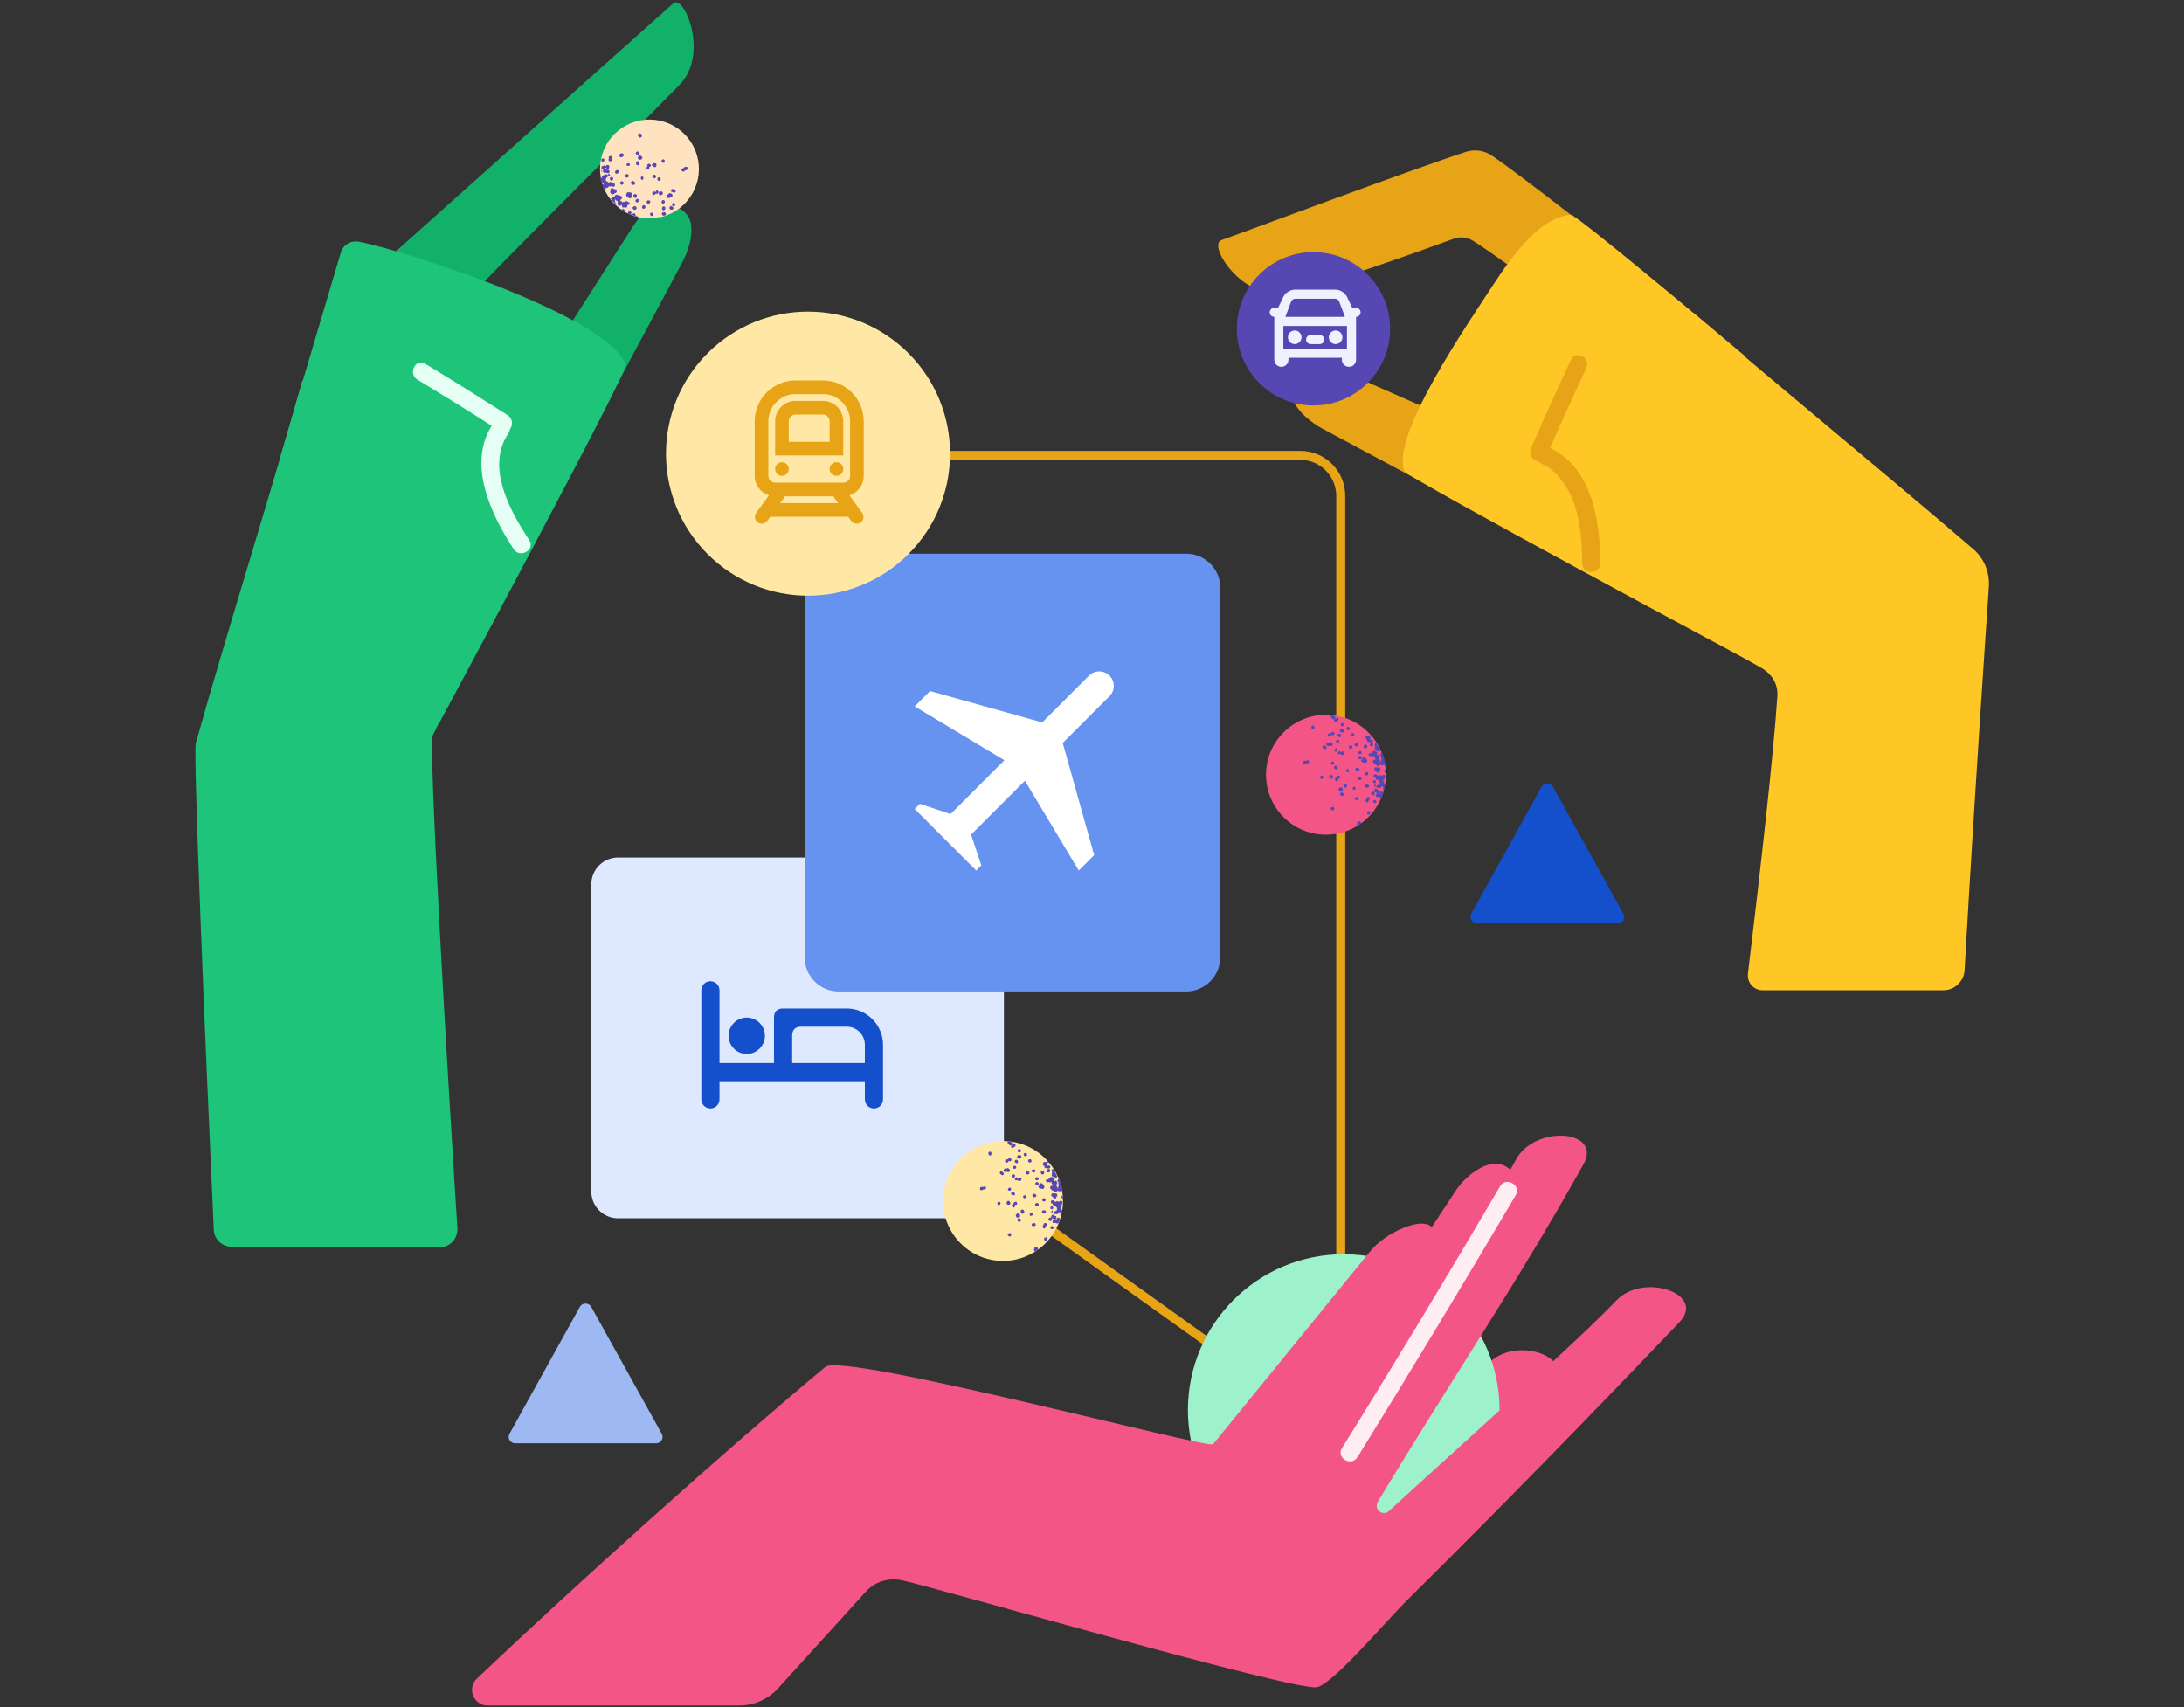 <?xml version="1.0" encoding="utf-8"?>
<svg width="641" height="501" viewBox="0 0 641 501" fill="none" xmlns="http://www.w3.org/2000/svg">
<rect x="0" y="0" width="641" height="501" fill="#333333" stroke="none"/>
<g clip-path="url(#clip0_2532_19061)">
<path d="M455.331 406.816C435.191 427.835 415.843 449.557 397.374 472.072C389.987 481.042 376.355 469.257 383.743 460.375C402.299 437.949 416.898 421.151 436.95 400.132C444.865 391.777 463.334 398.461 455.331 406.816Z" fill="#F25586"/>
<path d="M286.827 357.566H181.38C177.07 357.566 173.552 354.048 173.552 349.739V259.506C173.552 255.197 177.07 251.679 181.38 251.679H286.827C291.136 251.679 294.654 255.197 294.654 259.506V349.739C294.654 354.048 291.136 357.566 286.827 357.566Z" fill="#DEE8FF"/>
<path fill-rule="evenodd" clip-rule="evenodd" d="M232.5 304.03V311.997H253.833V306.663C253.833 303.718 251.446 301.33 248.5 301.33C242.576 301.33 238.133 301.33 235.171 301.33C233.39 301.33 232.5 302.23 232.5 304.03ZM211.167 322.663C211.167 324.136 209.973 325.33 208.5 325.33C207.027 325.33 205.833 324.136 205.833 322.663V290.663C205.833 289.191 207.027 287.997 208.5 287.997C209.973 287.997 211.167 289.191 211.167 290.663V311.997H227.167V298.717C227.167 296.903 228.064 295.997 229.86 295.997H248.5C254.391 295.997 259.167 300.772 259.167 306.663V322.663C259.167 324.136 257.973 325.33 256.5 325.33C255.027 325.33 253.833 324.136 253.833 322.663V317.33H211.167V322.663ZM219.167 298.663C222.112 298.663 224.5 301.051 224.5 303.997C224.5 306.942 222.112 309.33 219.167 309.33C216.221 309.33 213.833 306.942 213.833 303.997C213.833 301.051 216.221 298.663 219.167 298.663Z" fill="#144FCC"/>
<path d="M348.118 291H246.122C240.661 291 236.164 286.503 236.164 281.041V172.461C236.164 167 240.661 162.502 246.122 162.502H348.198C353.659 162.502 358.156 167 358.156 172.461V281.041C358.076 286.503 353.659 291 348.118 291Z" fill="#6692F0"/>
<path d="M303.118 355.57L301.582 357.715L360.791 400.111L362.327 397.965L303.118 355.57Z" fill="#E6A416"/>
<path d="M394.824 371.198H392.185V145.529C392.185 139.724 387.436 134.975 381.632 134.975H267.918V132.337H381.632C388.931 132.337 394.824 138.229 394.824 145.529V371.198Z" fill="#E6A416"/>
<path d="M394.384 459.583C419.641 459.583 440.116 439.108 440.116 413.851C440.116 388.594 419.641 368.119 394.384 368.119C369.127 368.119 348.652 388.594 348.652 413.851C348.652 439.108 369.127 459.583 394.384 459.583Z" fill="#9DF2CC"/>
<path d="M455.807 230.97L476.474 268.171C477.177 269.402 476.298 270.985 474.803 270.985H433.468C431.973 270.985 431.094 269.402 431.797 268.171L452.465 230.882C453.256 229.65 455.103 229.65 455.807 230.97Z" fill="#144FCC"/>
<path d="M173.552 383.598L194.219 420.799C194.923 422.03 194.044 423.613 192.549 423.613H151.214C149.719 423.613 148.839 422.03 149.543 420.799L170.21 383.51C170.914 382.279 172.849 382.279 173.552 383.598Z" fill="#9DB8F2"/>
<path d="M521.642 204.364C520.498 221.778 516.893 253.526 513.023 285.714C512.671 288.353 514.694 290.639 517.332 290.639H570.364C573.706 290.639 576.432 288.001 576.608 284.747C579.774 229.517 582.676 187.831 583.731 172.176C583.995 167.955 582.324 163.821 579.07 161.095C552.775 138.493 520.586 112.197 497.105 91.882C496.929 92.234 496.753 92.585 496.577 92.937C492.444 100.852 484.529 106.041 476.262 108.767C479.076 111.846 481.187 114.308 482.33 115.979C495.17 134.184 478.109 147.2 468.347 142.978C467.027 142.451 465.62 141.835 464.125 141.131C463.861 142.187 463.597 143.154 463.422 144.122C462.63 147.288 461.663 150.366 460.695 153.444C459.728 156.61 458.321 159.6 456.65 162.238C485.584 177.717 516.453 195.746 516.453 195.746C519.795 197.505 521.906 200.495 521.642 204.364Z" fill="#FFC726"/>
<path d="M494.027 96.983C489.014 92.673 483.913 88.276 478.548 84.318C474.063 80.977 469.05 78.602 464.125 75.964C462.278 75.876 460.431 74.996 459.112 72.973C458.585 72.182 458.233 71.302 458.057 70.335C457.441 67.345 458.848 64.531 461.135 63.123C451.021 55.296 441.523 48.085 437.654 45.534C435.455 44.127 432.729 43.775 430.266 44.567C414.436 49.668 362.548 69.104 358.414 70.511C354.457 71.83 364.307 87.924 376.883 86.077C386.293 84.67 417.602 73.413 426.66 70.071C428.507 69.368 430.53 69.632 432.201 70.599C444.337 78.074 486.727 111.23 486.991 111.23C486.639 110.702 492.092 103.579 494.027 96.983Z" fill="#E6A416"/>
<path d="M456.738 138.669C457.881 136.822 459.024 134.975 460.168 133.128C456.914 134.623 453.396 134.887 450.494 133.656C435.543 127.324 405.114 113.78 394.824 109.295C391.482 107.888 387.085 106.305 383.655 108.152C380.577 109.823 378.114 114.132 379.609 117.562C381.104 121.08 384.798 123.982 388.14 125.829C388.14 125.829 419.009 142.363 448.119 157.929C449.702 151.069 452.692 145.001 456.738 138.669Z" fill="#E6A416"/>
<path d="M511.968 104.37C503.525 97.246 462.63 62.948 461.047 63.036C452.428 63.827 445.129 72.973 437.302 85.022C431.409 94.168 407.84 128.203 412.237 138.317C413.117 140.34 516.365 195.57 516.365 195.57C516.365 195.57 514.782 106.833 511.968 104.37Z" fill="#FFC726"/>
<path d="M461.135 105.513C457.089 114.132 453.132 122.839 449.35 131.545C448.031 134.535 452.428 137.174 453.748 134.184C457.529 125.477 461.487 116.77 465.532 108.152C467.027 105.162 462.542 102.523 461.135 105.513Z" fill="#E6A416"/>
<path d="M452.604 136.207C457.089 138.053 460.695 143.682 462.102 148.079C463.949 153.796 464.301 159.424 464.389 165.317C464.389 168.746 469.666 168.746 469.666 165.317C469.666 152.828 467.203 136.47 454.011 131.106C450.845 129.874 449.526 134.975 452.604 136.207Z" fill="#E6A416"/>
<path d="M128.964 366.097C132.042 366.097 134.416 363.546 134.241 360.468C131.338 315 125.622 218.436 127.029 215.797C127.029 215.797 144.53 180.267 160.009 151.333C157.106 150.014 154.38 148.343 151.742 146.232C149.191 144.21 146.729 142.187 144.266 139.988C143.475 139.285 142.771 138.581 141.98 137.878C141.1 139.285 140.221 140.516 139.517 141.747C133.713 150.63 112.342 149.31 112.87 126.972C112.958 124.949 113.309 121.783 113.925 117.562C105.57 119.849 116.475 115.539 108.648 111.23C108.297 111.054 96.951 107.976 88.685 111.846C80.418 141.835 66.786 184.753 57.464 218.172C56.672 220.986 60.19 305.502 62.741 360.908C62.828 363.722 65.203 365.921 68.017 365.921H128.964V366.097Z" fill="#1DC479"/>
<path d="M115.948 111.318C115.684 111.67 115.508 112.021 115.244 112.461C114.981 111.67 114.629 110.79 114.277 109.999C110.759 101.996 105.043 95.663 97.479 91.178C97.303 91.09 97.128 91.002 97.04 90.914C114.541 75.26 132.306 59.342 151.302 42.368C164.054 30.935 184.81 12.379 197.65 0.946C200.728 -1.78 208.291 15.897 199.409 24.955C182.611 42.193 124.039 99.445 115.948 111.318Z" fill="#12B169"/>
<path d="M150.159 125.741C148.136 124.861 146.201 123.982 144.266 123.015C147.784 122.487 150.862 120.728 152.621 118.09C161.504 104.546 179.357 76.403 185.425 66.993C187.36 64.003 190.174 60.221 194.132 59.87C197.649 59.518 202.047 61.804 202.75 65.498C203.454 69.28 201.959 73.765 200.2 77.107C200.2 77.107 183.666 107.976 168.1 137.086C162.911 132.073 157.018 128.731 150.159 125.741Z" fill="#12B169"/>
<path d="M82.44 133.568C84.991 124.598 96.6 85.813 100.03 74.117C100.645 72.094 102.492 70.775 104.603 70.863C110.759 71.214 178.213 91.706 183.666 107.096C184.37 109.119 128.788 212.455 128.788 212.455C128.788 212.455 81.473 137.174 82.44 133.568Z" fill="#1DC479"/>
<path d="M124.742 106.745C132.921 111.67 141.012 116.77 149.015 121.871C151.742 123.63 149.543 128.291 146.729 126.532C138.726 121.344 130.635 116.331 122.456 111.406C119.729 109.647 121.928 105.074 124.742 106.745Z" fill="#E6FFF4"/>
<path d="M144.618 124.51C136.879 136.03 144.178 151.157 150.774 161.183C152.621 163.997 157.194 161.359 155.348 158.545C149.807 150.19 142.507 137.086 149.191 127.236C151.126 124.334 146.553 121.695 144.618 124.51Z" fill="#E6FFF4"/>
<path d="M474.327 381.751C462.806 393.888 427.54 425.196 407.664 443.489C405.817 445.16 403.091 442.961 404.41 440.763C424.638 406.992 445.217 376.826 464.741 341.736C470.369 331.534 450.669 330.127 445.041 340.153C443.282 343.319 445.041 340.153 443.282 343.319C442.666 342.791 442.051 342.352 441.435 342.088C436.686 339.801 430.002 345.254 427.364 349.299C424.286 353.96 423.318 355.455 420.24 360.117C416.81 356.863 406.169 362.315 402.387 366.976C385.326 387.907 371.87 404.441 356.04 423.877C354.809 425.372 247.515 396.79 242.238 401.187C213.831 424.845 170.474 463.717 139.957 492.651C136.967 495.553 138.99 500.566 143.123 500.566H216.998C221.307 500.566 225.44 498.719 228.343 495.553L254.287 466.971C256.925 464.156 260.882 463.013 264.664 463.805C274.25 465.827 379.785 496.345 386.469 495.201C391.13 494.41 407.048 475.501 413.029 469.609C440.028 442.874 466.676 415.61 492.883 388.083C500.974 379.728 482.242 373.308 474.327 381.751Z" fill="#F25586"/>
<path d="M266.628 162.623C282.907 146.344 282.907 119.95 266.628 103.67C250.348 87.391 223.954 87.391 207.675 103.67C191.395 119.95 191.395 146.344 207.675 162.623C223.954 178.902 250.348 178.902 266.628 162.623Z" fill="#FFE7A6"/>
<path d="M311.745 355.308C313.302 345.72 306.79 336.685 297.201 335.128C287.612 333.572 278.577 340.084 277.021 349.673C275.465 359.262 281.976 368.297 291.565 369.853C301.154 371.409 310.189 364.897 311.745 355.308Z" fill="#FFE7A6"/>
<path d="M298.787 339.977L298.963 339.801V340.065H299.227H299.403C299.754 339.889 299.754 339.625 299.754 339.537V339.449V339.361V339.273C299.667 339.185 299.579 339.097 299.315 339.009C299.227 339.009 299.139 339.009 299.051 339.009C299.051 339.009 299.051 339.009 298.963 339.009L298.787 339.097L298.699 339.185L298.611 339.361C298.435 339.449 298.347 339.801 298.787 339.977ZM296.412 361.875C296.325 361.875 296.325 361.875 296.412 361.875L296.149 361.963L296.061 362.051H295.973L295.797 362.227C295.709 362.403 295.797 362.579 295.885 362.667C295.973 362.755 296.061 362.843 296.325 362.931H296.412L296.588 362.843L296.676 362.755L296.764 362.579C296.852 362.403 296.764 362.227 296.676 362.051C296.676 361.963 296.5 361.875 296.412 361.875ZM299.403 345.605C299.139 345.605 299.051 345.605 298.963 345.693L298.875 345.781L298.787 345.869L298.699 345.957C298.699 345.781 298.523 345.517 298.259 345.517L297.908 345.781V345.869C297.82 345.957 297.82 346.045 297.908 346.221L297.996 346.309L298.083 346.485C298.259 346.485 298.347 346.485 298.523 346.397C298.611 346.309 298.699 346.309 298.699 346.221C298.699 346.485 298.875 346.661 299.051 346.661H299.315L299.491 346.573L299.667 346.397C299.667 346.485 299.579 346.485 299.579 346.485C299.754 346.397 299.842 346.133 299.842 345.957L299.754 345.781L299.667 345.693L299.403 345.605ZM297.292 350.882H297.556L297.732 350.794L297.908 350.53C297.908 350.266 297.732 349.915 297.38 349.827C297.292 349.827 297.116 349.827 297.028 349.915L296.94 350.003L296.852 350.091L296.764 350.178C296.764 350.354 296.764 350.706 297.292 350.882ZM297.028 345.605L297.204 345.693C297.468 345.693 297.732 345.693 297.908 345.254V344.99L297.82 344.814L297.556 344.638C297.292 344.638 297.204 344.726 297.116 344.726C297.028 344.814 296.94 344.902 296.852 345.166L296.94 345.341L297.028 345.605ZM298.699 337.954C298.787 338.042 298.787 338.13 298.963 338.218H299.227L299.403 338.13H299.491C299.491 338.13 299.579 338.042 299.667 337.954V337.69L299.579 337.514V337.426C299.579 337.426 299.491 337.338 299.403 337.25H299.139L298.963 337.338H298.875C298.875 337.338 298.787 337.426 298.699 337.514V337.778V337.954ZM296.94 336.195C296.94 336.195 296.852 336.283 296.764 336.371V336.635L296.852 336.811L297.028 336.899C297.116 336.899 297.292 336.899 297.468 336.811C297.556 336.811 297.556 336.723 297.556 336.635C297.644 336.635 297.82 336.635 297.908 336.547C297.996 336.459 298.083 336.283 298.083 336.107L297.996 335.931L297.908 335.843L297.732 335.755H297.644H297.468L297.38 335.843C297.38 335.843 297.292 335.931 297.292 336.019H297.116L296.94 336.195ZM298.347 353.608C298.347 353.608 298.435 353.52 298.523 353.432V353.169L298.435 352.993V352.905C298.435 352.817 298.347 352.817 298.259 352.729H297.996L297.82 352.817H297.732C297.644 352.817 297.644 352.905 297.556 352.993V353.257C297.556 353.257 297.556 353.257 297.468 353.257H297.38L297.204 353.345L297.116 353.432L297.028 353.608C296.94 353.784 297.028 353.96 297.116 354.136C297.204 354.224 297.292 354.312 297.468 354.4H297.556L297.732 354.312L297.82 354.224L297.908 354.048C297.908 353.872 297.996 353.784 297.908 353.608H298.083H298.347ZM296.325 353.608L296.5 353.345C296.5 353.169 296.588 352.993 296.412 352.729C296.325 352.641 296.237 352.553 296.061 352.465H295.973H295.797L295.709 352.553L295.621 352.641C295.357 352.993 295.357 353.257 295.533 353.432L295.621 353.52H295.709C295.797 353.52 295.797 353.608 295.885 353.608C296.061 353.608 296.149 353.608 296.237 353.52L296.325 353.608ZM296.852 340.329L296.764 340.065L296.676 339.977L296.5 339.889H296.325H296.149L296.061 339.977L295.885 340.153C295.797 340.329 295.885 340.504 295.973 340.592C296.061 340.68 296.149 340.768 296.325 340.856H296.412L296.676 340.768L296.764 340.68L296.852 340.504V340.329ZM295.797 344.022C295.973 344.022 296.237 344.022 296.325 343.846C296.5 343.583 296.412 343.319 296.325 343.231L296.237 343.143L296.149 343.055L296.061 342.967C295.973 342.967 295.885 342.879 295.885 342.879C295.709 342.879 295.533 342.879 295.357 342.967C295.357 342.967 295.269 342.967 295.181 342.967C295.005 342.967 294.917 342.967 294.829 343.055L294.742 343.143L294.654 343.231L294.566 343.319C294.478 343.758 294.742 343.934 294.829 343.934L295.005 344.022C295.093 344.022 295.093 344.022 295.093 344.022C295.357 344.022 295.445 343.934 295.533 343.846C295.709 344.022 295.797 344.022 295.797 344.022ZM298.435 341.472L298.611 341.384L298.787 341.12V340.944V340.768L298.699 340.68L298.611 340.504C298.523 340.504 298.523 340.416 298.435 340.416C298.171 340.329 297.908 340.504 297.82 340.768C297.732 341.032 297.908 341.208 298.171 341.296L298.435 341.472ZM297.556 342.263C297.38 342.439 297.292 342.527 297.292 342.703L297.38 342.879L297.468 342.967L297.644 343.055H297.732H297.908H297.996L298.083 342.967C298.259 342.791 298.259 342.615 298.259 342.527C298.259 342.439 298.171 342.263 297.908 342.175H297.644L297.556 342.263ZM296.5 348.595H296.237L296.061 348.683L295.973 348.771C295.885 348.859 295.797 349.035 295.797 349.123L295.885 349.299L295.973 349.387L296.149 349.475H296.237H296.412H296.5L296.588 349.387C296.764 349.211 296.764 349.035 296.764 348.947C296.764 348.859 296.764 348.683 296.5 348.595ZM294.39 344.198C294.302 344.11 294.302 344.11 294.302 344.022C294.214 343.934 294.126 343.846 293.95 343.758H293.862H293.686L293.598 343.846L293.51 344.022C293.422 344.11 293.334 344.462 293.774 344.726H293.862C293.95 344.814 294.038 344.902 294.214 344.99L294.566 344.726V344.638L294.654 344.55V344.462V344.286C294.478 344.286 294.478 344.198 294.39 344.198ZM308.549 355.631C308.549 355.719 308.549 355.807 308.637 355.895C308.725 355.983 308.813 356.071 308.901 356.071V355.895V355.719C308.901 355.719 308.901 355.719 308.989 355.719V355.631C308.989 355.631 308.989 355.543 308.901 355.543L308.989 355.279C308.813 355.279 308.637 355.455 308.549 355.631ZM311.451 352.377H311.275L311.187 352.465L311.012 352.553L310.836 352.729H310.748V352.817C310.66 352.729 310.66 352.641 310.484 352.553H310.22L310.044 352.641L309.956 352.729C309.956 352.729 309.956 352.729 309.956 352.817C309.868 352.729 309.78 352.641 309.604 352.641L309.428 352.729V352.641C309.428 352.465 309.253 352.289 308.989 352.289C308.725 352.289 308.549 352.377 308.461 352.553C308.373 352.729 308.373 352.817 308.461 352.993C308.549 353.169 308.637 353.257 308.813 353.257C308.901 353.257 308.901 353.257 308.989 353.257C308.901 353.432 308.989 353.608 309.077 353.696C309.165 353.784 309.253 353.872 309.516 353.96H309.604L309.78 353.872C309.78 353.96 309.868 354.136 309.956 354.224L310.044 354.312L310.132 354.4L310.22 354.488V354.664V354.752C310.22 354.84 310.22 355.016 310.308 355.103C310.132 355.191 310.044 355.279 309.956 355.279V355.455C309.516 355.367 309.341 355.631 309.253 355.807V355.895V355.983V356.071C309.341 356.159 309.428 356.247 309.604 356.335C309.692 356.335 309.78 356.335 309.868 356.335H310.132H310.22H310.308L310.66 356.159C310.66 356.159 310.66 356.159 310.66 356.071L310.748 355.983L310.836 355.807C310.836 355.719 310.836 355.631 310.836 355.631L310.924 355.807L311.012 355.895C311.012 355.895 311.099 356.071 311.275 356.071C311.363 356.071 311.451 356.159 311.451 356.159H311.363L311.275 356.247L311.187 356.423V356.511L311.275 356.774L311.363 356.862L311.451 356.95C311.627 356.423 311.715 355.895 311.803 355.279C311.715 355.191 311.715 355.103 311.627 355.015H311.451C311.539 354.84 311.451 354.752 311.451 354.576C311.451 354.488 311.363 354.4 311.275 354.4V354.224H311.187L311.275 354.136L311.187 353.96C311.363 353.96 311.539 353.872 311.627 353.696V353.608V353.52C311.627 353.52 311.627 353.52 311.627 353.432L311.715 353.345L311.803 353.169C311.891 352.553 311.539 352.465 311.451 352.377ZM310.836 355.455L310.924 355.631C310.924 355.543 310.836 355.543 310.836 355.455ZM288.937 348.244L288.761 348.332L288.673 348.42C288.673 348.42 288.673 348.42 288.585 348.42L288.497 348.332H288.409C288.146 348.332 288.058 348.332 287.97 348.42C287.794 348.42 287.706 348.507 287.618 348.683V348.859V349.035L287.706 349.211C287.794 349.299 287.97 349.299 287.97 349.299C288.234 349.387 288.409 349.299 288.585 349.123L288.673 349.035C288.761 349.035 288.761 349.123 288.937 349.123C289.025 349.123 289.201 349.035 289.201 349.035L289.289 348.947L289.377 348.771C289.465 348.508 289.289 348.244 289.113 348.156L288.937 348.244ZM293.334 352.729H293.071L292.895 352.817L292.719 353.081C292.719 353.432 292.807 353.608 292.983 353.696H293.246L293.422 353.608L293.598 353.432C293.774 353.081 293.598 352.817 293.334 352.729ZM295.093 341.12C295.181 341.208 295.181 341.296 295.269 341.296L295.621 341.208L295.797 341.12L295.885 341.032C296.061 340.856 296.061 340.68 296.061 340.592C296.061 340.504 295.973 340.329 295.709 340.241H295.533L295.357 340.329L295.181 340.416L295.005 340.592V340.68V340.856L295.093 341.12ZM290.96 338.218L290.784 338.042H290.696C290.432 337.954 290.168 338.13 290.08 338.394V338.658L290.168 338.833L290.344 339.009H290.256C290.256 339.009 290.432 339.097 290.52 339.185H290.608L290.784 339.097L290.872 339.009L290.96 338.833V338.658V338.482V338.218ZM308.725 354.048H308.637L308.461 354.136L308.373 354.224L308.285 354.4V354.488V354.664L308.373 354.752C308.461 354.84 308.461 354.928 308.549 354.928H308.813L308.989 354.84L309.077 354.664C309.165 354.224 308.901 354.048 308.725 354.048ZM306.526 360.556L306.702 360.468L306.79 360.38L306.878 360.204C306.878 360.116 306.878 360.028 306.878 359.94C307.054 359.853 307.142 359.765 307.23 359.589V359.325L307.142 359.149L306.966 358.973H306.878C306.614 358.885 306.35 359.061 306.262 359.325V359.589L306.174 359.677C306.174 359.677 306.087 359.765 305.999 359.853V360.116L306.087 360.292L306.174 360.38C306.174 360.468 306.262 360.556 306.526 360.556ZM309.077 360.028L308.901 359.853C308.813 359.853 308.637 359.853 308.461 359.94C308.373 360.028 308.285 360.204 308.285 360.38L308.373 360.556L308.461 360.644L308.637 360.732C308.901 360.82 309.165 360.644 309.253 360.468V360.116L309.077 360.028ZM308.549 358.269L308.725 358.094C308.901 357.478 308.461 357.39 308.373 357.302L308.109 357.39L307.933 357.478L307.757 357.654C307.757 357.742 307.67 357.918 307.757 358.094C307.845 358.269 308.109 358.357 308.197 358.357H308.461L308.549 358.269ZM305.911 344.726C305.911 344.726 305.999 344.726 306.087 344.726L306.262 344.638L306.35 344.55L306.438 344.374C306.526 344.11 306.438 343.934 306.438 343.846C306.35 343.758 306.262 343.583 305.999 343.583H305.911L305.647 343.67L305.559 343.758L305.471 343.934C305.471 344.55 305.735 344.726 305.911 344.726ZM308.725 344.99V345.078L308.813 345.254C308.901 345.341 308.989 345.429 309.077 345.429C309.165 345.429 309.341 345.429 309.428 345.429L309.516 345.517L309.604 345.605L309.692 345.693C309.956 345.693 310.22 345.605 310.308 345.341C309.956 344.55 309.516 343.758 308.989 342.967V343.055V343.143H308.901L308.813 343.231L308.725 343.319C308.637 343.495 308.637 343.67 308.725 343.758C308.725 343.758 308.725 343.846 308.813 343.846L308.725 344.022V344.198C308.725 344.198 308.725 344.286 308.813 344.286L308.725 344.462V344.638C308.725 344.726 308.637 344.814 308.637 344.902L308.725 344.99ZM307.582 343.143L307.406 343.231L307.23 343.495C307.142 343.846 307.406 344.11 307.582 344.11C307.933 344.198 308.197 343.846 308.197 343.758V343.495V343.319L308.021 343.143C307.933 343.143 307.933 343.143 307.845 343.055C307.758 343.055 307.67 343.143 307.582 343.143ZM310.044 351.234L310.22 351.146L310.308 350.97C310.396 350.794 310.308 350.618 310.308 350.618C310.308 350.618 310.308 350.706 310.308 350.794L310.22 350.53L310.132 350.354L309.868 350.266C309.692 350.266 309.516 350.266 309.341 350.354L309.253 350.266C309.165 350.266 308.901 350.178 308.725 350.354C308.637 350.442 308.549 350.53 308.549 350.706V350.794V350.882C308.637 351.058 308.813 351.322 309.077 351.322V351.41L309.165 351.498V351.586L309.428 351.849C309.604 351.849 309.78 351.849 309.78 351.761L309.868 351.674L309.956 351.586L310.044 351.41V351.322V351.234ZM307.757 346.045V346.221C307.67 346.221 307.582 346.133 307.494 346.133C307.23 346.045 306.966 346.221 306.966 346.485V346.661L307.054 346.749L307.142 346.837C307.23 346.924 307.318 347.012 307.494 347.012C307.67 347.012 307.758 347.012 307.845 346.924L307.933 347.012H308.021H308.109H308.197C308.373 347.012 308.461 347.012 308.637 346.924C308.637 346.924 308.637 346.924 308.725 346.924C308.637 347.012 308.637 347.1 308.637 347.188V347.364L308.725 347.452L308.813 347.54C308.901 347.628 308.989 347.716 309.077 347.716L308.989 347.804C308.989 347.892 308.989 347.98 308.989 348.068C308.901 348.068 308.901 347.98 308.813 347.98L308.461 348.068L308.373 348.244C308.285 348.332 308.197 348.42 308.197 348.595V348.771L308.285 348.859L308.373 348.947C308.461 348.947 308.461 349.035 308.549 349.035C308.549 349.299 308.813 349.387 308.901 349.475H309.165L309.253 349.651L309.428 349.827L309.692 349.915L309.956 349.827L310.044 349.739C310.132 349.739 310.22 349.651 310.308 349.475V349.387C310.308 349.387 310.308 349.475 310.396 349.475L310.484 349.563H310.572L310.66 349.651H310.748C310.836 349.651 310.924 349.651 311.012 349.651H311.099H311.187C311.187 349.651 311.187 349.651 311.275 349.651C311.451 349.651 311.715 349.563 311.803 349.387C311.891 349.387 311.891 349.299 311.891 349.299C311.715 348.156 311.363 347.012 310.924 345.957H310.836L310.66 346.045C310.66 346.045 310.572 346.045 310.572 346.133C310.484 346.221 310.396 346.397 310.308 346.573L310.396 346.749L310.484 346.837H310.572C310.572 346.924 310.572 347.012 310.66 347.188V347.276V347.628L310.748 347.804H310.836L310.66 347.98C310.66 348.068 310.66 348.244 310.66 348.332L310.572 348.42L310.484 348.683C310.484 348.771 310.396 348.859 310.396 348.947L310.308 348.859L310.396 348.771V348.595L310.308 348.332L310.22 348.156L310.044 348.068H309.956C310.044 347.98 310.132 347.804 310.044 347.716V347.628C310.132 347.628 310.22 347.54 310.308 347.452V347.1L310.22 347.012V346.924L310.132 346.749L309.956 346.573H309.78L309.516 346.661C309.341 346.661 309.341 346.661 309.253 346.661H309.165H309.077C309.165 346.661 309.165 346.661 309.253 346.573L309.341 346.485L309.428 346.397L309.516 346.309C309.604 346.045 309.428 345.781 309.253 345.693H309.077C309.077 345.605 308.989 345.605 308.901 345.517H308.725C308.725 345.517 308.637 345.429 308.549 345.429C308.021 345.605 307.757 345.781 307.757 346.045ZM309.165 348.42H309.253C309.253 348.508 309.165 348.508 309.165 348.42V348.595C309.165 348.595 309.165 348.508 309.165 348.42ZM308.637 346.837H308.725C308.725 346.837 308.637 346.924 308.637 346.837ZM311.539 351.322L311.627 351.586L311.715 351.761C311.715 351.761 311.803 351.849 311.979 351.937C311.979 351.586 311.979 351.234 311.891 350.882C311.803 350.882 311.715 350.882 311.715 350.97C311.539 351.058 311.539 351.234 311.539 351.322ZM306.262 356.159C306.526 356.247 306.878 356.071 306.966 355.807C307.054 355.631 306.966 355.367 306.614 355.191H306.35H306.262C305.911 355.279 305.735 355.543 305.823 355.807L305.911 355.983L305.999 356.071L306.174 356.159H306.262ZM307.494 341.208L307.67 341.296H307.757C307.845 341.296 307.933 341.296 308.021 341.296C307.845 341.032 307.582 340.856 307.406 340.592C307.406 340.68 307.318 340.768 307.318 340.856L307.406 341.032L307.494 341.208ZM295.797 335.579L295.973 335.667H296.061V335.755C296.061 335.931 296.237 336.107 296.5 336.195H296.676H296.764L296.94 336.107L297.116 335.931C297.204 335.667 297.116 335.404 296.852 335.228L296.676 335.14L296.588 335.052C296.325 335.052 296.061 334.964 295.797 334.964L295.709 335.14V335.228L295.797 335.492V335.579ZM307.142 363.107L306.79 363.194C306.702 363.194 306.526 363.282 306.526 363.37C306.438 363.458 306.438 363.546 306.438 363.81L306.526 363.986L306.614 364.074L306.79 364.162C307.054 364.162 307.318 363.986 307.406 363.722C307.494 363.458 307.406 363.194 307.142 363.107ZM306.35 342.175H306.526C306.526 342.175 306.526 342.175 306.614 342.175C306.526 342.263 306.438 342.439 306.526 342.527L306.614 342.703L306.702 342.791L306.878 342.879C307.054 342.879 307.142 342.879 307.318 342.791C307.406 342.879 307.494 342.967 307.67 342.967C307.845 342.967 307.933 342.967 308.109 342.879C308.197 342.791 308.285 342.615 308.285 342.439L308.197 342.263L308.109 342.175L307.933 342.087H307.757L307.494 342.175L307.406 342.263L307.318 342.175C307.406 342.087 307.494 341.912 307.494 341.824C307.494 341.736 307.494 341.736 307.494 341.736V341.56V341.472L307.406 341.296C307.318 341.12 307.054 341.032 306.966 341.032C306.878 341.032 306.79 341.032 306.614 341.032C306.526 341.032 306.438 341.032 306.35 341.12L306.262 341.208L306.174 341.296L306.087 341.384C305.999 341.824 306.174 342.087 306.35 342.175ZM311.012 357.566L310.748 357.39C310.308 357.302 310.132 357.566 310.132 357.654V357.918L310.22 358.094C310.22 358.094 310.22 358.094 310.132 358.094C310.132 358.006 310.044 357.918 309.956 357.918H309.868V357.654C309.956 357.566 310.044 357.478 310.044 357.39V357.126L309.956 356.95L309.78 356.862C309.868 356.862 309.868 356.862 309.868 356.95C309.78 356.862 309.692 356.862 309.604 356.862H309.516C309.516 356.774 309.428 356.686 309.253 356.599L308.989 356.511L308.813 356.599L308.549 356.862C308.373 357.478 308.813 357.566 308.901 357.654H309.077L309.165 357.742L309.341 357.918H309.428H309.516V358.006H309.341L309.165 358.094L309.077 358.269V358.182C308.989 358.269 308.901 358.445 308.901 358.621C308.901 358.797 308.989 358.885 309.165 358.973H309.428H309.516C309.604 358.973 309.692 358.973 309.692 358.973L309.868 358.885L309.956 358.973L310.132 359.061C310.396 359.149 310.66 358.973 310.748 358.797V358.709H310.836C310.924 358.445 311.012 358.182 311.099 357.83C311.187 357.566 311.099 357.566 311.012 357.566ZM304.591 366.273L304.328 366.097L304.064 366.009L303.8 366.097L303.624 366.185L303.536 366.448C303.536 366.448 303.536 366.448 303.536 366.536C303.536 366.624 303.448 366.712 303.448 366.8L303.536 367.064L303.624 367.24L303.8 367.328C304.152 367.152 304.416 366.888 304.767 366.712C304.767 366.624 304.679 366.536 304.679 366.536L304.591 366.273ZM298.787 357.39C298.963 357.39 299.139 357.39 299.227 357.214L299.315 357.126L299.403 356.95C299.403 356.774 299.403 356.599 299.315 356.423C299.227 356.247 299.051 356.159 298.875 356.159C298.699 356.159 298.611 356.159 298.435 356.247L298.347 356.335L298.259 356.423L298.171 356.511C298.083 356.686 298.171 356.862 298.259 357.126L298.347 357.214L298.523 357.39C298.699 357.302 298.699 357.39 298.787 357.39ZM301.513 336.371C301.425 336.371 301.337 336.283 301.337 336.283C301.337 336.283 301.337 336.371 301.513 336.371ZM305.999 352.465C305.999 352.465 306.087 352.553 306.174 352.641H306.438L306.614 352.553H306.702C306.702 352.553 306.79 352.465 306.878 352.377V352.113L306.79 351.937V351.849C306.79 351.849 306.702 351.762 306.614 351.674H306.35L306.174 351.761H306.087C306.087 351.761 305.999 351.849 305.911 351.937V352.201L305.999 352.465ZM300.546 339.185L300.722 339.273C300.722 339.273 300.81 339.361 300.898 339.361C300.986 339.361 301.25 339.361 301.425 339.097V338.833V338.746L301.337 338.57L301.25 338.482L301.074 338.394H300.898L300.634 338.482L300.546 338.57L300.458 338.746V338.921L300.546 339.185ZM301.777 343.758C301.689 343.758 301.689 343.758 301.601 343.758L301.337 343.846L301.162 343.934L301.074 344.11V344.286L301.162 344.55L301.25 344.638L301.425 344.726H301.601L301.865 344.638L302.041 344.55L302.129 344.286C302.217 344.022 302.041 343.846 301.777 343.758ZM302.129 341.208H302.393L302.569 341.12L302.745 340.944C302.833 340.592 302.657 340.241 302.393 340.241H302.129L301.953 340.329L301.777 340.504C301.689 340.856 301.865 341.12 302.129 341.208ZM306.35 348.771C306.526 348.683 306.526 348.508 306.526 348.332C306.526 348.156 306.438 347.98 306.35 347.892L306.174 347.804V347.716L306.087 347.54C305.999 347.452 305.911 347.364 305.735 347.276C305.559 347.276 305.471 347.276 305.295 347.364C305.207 347.452 305.119 347.628 305.119 347.716L305.207 347.892C305.031 347.892 304.855 348.068 304.767 348.244L304.855 348.508L305.031 348.683C305.119 348.771 305.207 348.859 305.383 348.859C305.471 348.859 305.471 348.859 305.559 348.859H305.647C305.735 348.947 305.823 348.947 305.911 348.947C306.087 348.947 306.174 348.947 306.35 348.859C306.262 348.947 306.262 348.859 306.35 348.771ZM299.403 357.654L299.227 357.566H299.051L298.787 357.654L298.699 357.742L298.611 357.918C298.611 358.094 298.611 358.182 298.699 358.357C298.787 358.445 298.875 358.533 299.051 358.621C299.227 358.621 299.315 358.621 299.491 358.533C299.579 358.445 299.667 358.269 299.667 358.094L299.579 357.918L299.403 357.654ZM300.194 355.015H300.018H299.93L299.754 355.103C299.491 355.279 299.579 355.543 299.579 355.631C299.579 355.631 299.579 355.543 299.667 355.543L299.579 355.807L299.667 355.983L299.93 356.247C300.282 356.335 300.546 356.071 300.634 355.807C300.634 355.455 300.458 355.103 300.194 355.015ZM303.096 356.335L303.008 356.159L302.92 356.071L302.745 355.983H302.657H302.481L302.393 356.071C302.305 356.159 302.217 356.159 302.217 356.335V356.599L302.305 356.774L302.481 356.862C302.569 356.862 302.745 356.862 302.92 356.774C303.096 356.599 303.184 356.423 303.096 356.335ZM300.722 350.794H300.634L300.458 350.882L300.37 350.97L300.282 351.146V351.234V351.41L300.37 351.498C300.458 351.586 300.458 351.674 300.634 351.674H300.898L301.074 351.586L301.162 351.41C301.162 350.97 300.986 350.794 300.722 350.794ZM303.008 343.934L303.096 344.022C303.184 344.022 303.184 344.11 303.272 344.11C303.536 344.198 303.8 344.022 303.888 343.758C303.976 343.495 303.8 343.231 303.536 343.231H303.272H303.184C302.92 343.319 302.745 343.495 302.833 343.758V343.934H303.008ZM304.328 347.892C304.504 347.892 304.679 347.892 304.767 347.804C304.855 347.716 304.943 347.628 304.943 347.452L304.855 347.276L304.767 347.188L304.679 347.1C304.767 347.1 304.767 347.188 304.767 347.188C304.767 347.1 304.679 347.012 304.416 346.924C304.328 346.924 304.152 346.924 304.064 347.012C303.888 347.188 303.8 347.364 303.888 347.54C303.976 347.716 304.152 347.892 304.328 347.892ZM304.064 346.309L304.24 346.397H304.328H304.504H304.591L304.679 346.309C304.855 346.133 304.855 345.957 304.855 345.869C304.855 345.781 304.767 345.605 304.504 345.517H304.24L304.064 345.605L303.976 345.693C303.888 345.781 303.8 345.957 303.8 346.045L303.888 346.221L304.064 346.309ZM304.767 353.257C304.679 353.169 304.679 353.081 304.504 353.081H304.24L304.064 353.169H303.976C303.976 353.169 303.888 353.257 303.8 353.345V353.608L303.888 353.784L303.976 353.872C303.976 353.872 304.064 353.96 304.152 354.048H304.416L304.591 353.96H304.679C304.679 353.96 304.767 353.872 304.855 353.784V353.52L304.767 353.257ZM303.448 350.354H303.36L303.184 350.442L303.096 350.53L303.008 350.706V350.882L303.096 351.146L303.184 351.234L303.36 351.41C303.536 351.41 303.712 351.41 303.888 351.322L303.976 351.234L304.064 351.146L304.152 351.058C304.24 350.882 304.152 350.706 304.064 350.618C303.8 350.53 303.712 350.442 303.448 350.354ZM303.976 359.325L303.888 359.149L303.8 359.061L303.624 358.973H303.536C302.92 358.973 302.833 359.237 302.745 359.501L302.833 359.677L302.92 359.765L303.096 359.853H303.184C303.272 359.853 303.536 359.94 303.8 359.765C303.888 359.765 304.064 359.589 303.976 359.325Z" fill="#5647B3"/>
<path d="M401.598 239.832C408.467 232.963 408.467 221.826 401.598 214.957C394.729 208.088 383.592 208.088 376.723 214.957C369.854 221.826 369.854 232.963 376.723 239.832C383.592 246.701 394.729 246.701 401.598 239.832Z" fill="#F25586"/>
<path d="M393.505 214.918L393.681 214.742V215.006H393.944H394.12C394.472 214.83 394.472 214.566 394.472 214.478V214.39V214.302V214.214C394.384 214.126 394.296 214.038 394.032 213.951C393.944 213.951 393.857 213.951 393.769 213.951C393.769 213.951 393.769 213.951 393.681 213.951L393.505 214.038L393.417 214.126L393.241 214.302C393.153 214.39 393.153 214.742 393.505 214.918ZM391.13 236.816L390.866 236.904L390.778 236.992H390.69L390.603 237.168C390.515 237.344 390.603 237.52 390.69 237.608C390.778 237.696 390.866 237.784 391.13 237.872H391.218L391.394 237.784L391.482 237.696L391.57 237.52C391.658 237.344 391.57 237.168 391.482 236.992C391.394 236.904 391.306 236.816 391.13 236.816ZM394.208 220.546C393.944 220.546 393.857 220.546 393.769 220.634L393.681 220.722L393.593 220.81L393.505 220.898C393.505 220.722 393.329 220.459 393.065 220.459L392.713 220.722V220.81C392.625 220.898 392.625 220.986 392.713 221.162L392.801 221.25L392.889 221.426C393.065 221.426 393.153 221.426 393.329 221.338C393.417 221.25 393.505 221.25 393.505 221.162C393.505 221.426 393.681 221.602 393.857 221.602H394.12L394.296 221.514L394.472 221.338C394.472 221.426 394.384 221.426 394.384 221.426C394.56 221.338 394.648 221.074 394.648 220.898L394.56 220.722L394.472 220.634L394.208 220.546ZM392.01 225.823H392.273L392.449 225.735L392.625 225.471C392.625 225.208 392.449 224.856 392.098 224.768C392.01 224.768 391.834 224.768 391.746 224.856L391.658 224.944L391.57 225.032L391.482 225.12C391.482 225.296 391.57 225.647 392.01 225.823ZM391.746 220.546L391.922 220.634C392.186 220.634 392.449 220.634 392.625 220.195V219.931L392.537 219.755L392.361 219.579C392.098 219.579 392.01 219.667 391.922 219.667C391.834 219.755 391.746 219.843 391.658 220.107L391.746 220.283V220.546ZM393.505 212.895C393.593 212.983 393.593 213.071 393.769 213.159H394.032L394.208 213.071H394.296C394.296 213.071 394.384 212.983 394.472 212.895V212.631L394.384 212.455V212.368C394.384 212.368 394.296 212.28 394.208 212.192H393.944L393.769 212.28H393.681C393.681 212.28 393.593 212.368 393.505 212.455V212.719V212.895ZM392.713 220.81C392.713 220.722 392.713 220.722 392.713 220.81C392.713 220.722 392.713 220.722 392.713 220.81ZM391.746 211.136C391.746 211.136 391.658 211.224 391.57 211.312V211.576L391.658 211.752L391.834 211.84C391.922 211.84 392.098 211.84 392.273 211.752C392.361 211.752 392.361 211.664 392.361 211.576C392.449 211.576 392.625 211.576 392.713 211.488C392.801 211.4 392.889 211.224 392.889 211.048L392.801 210.872L392.713 210.784L392.537 210.697H392.449H392.273L392.186 210.784C392.186 210.784 392.098 210.872 392.098 210.96H391.922L391.746 211.136ZM393.153 228.55C393.153 228.55 393.241 228.462 393.329 228.374V228.11L393.241 227.934V227.846C393.241 227.758 393.153 227.758 393.065 227.67H392.801L392.625 227.758H392.537C392.449 227.758 392.449 227.846 392.361 227.934V228.198C392.361 228.198 392.361 228.198 392.273 228.198H392.186L392.01 228.286L391.922 228.374L391.834 228.55C391.746 228.725 391.834 228.901 391.922 229.077C392.01 229.165 392.098 229.253 392.273 229.341H392.361L392.537 229.253L392.625 229.165L392.713 228.989C392.713 228.813 392.801 228.725 392.713 228.55H392.889H393.153ZM391.042 228.55L391.218 228.286C391.218 228.11 391.306 227.934 391.13 227.67C391.042 227.582 390.954 227.494 390.778 227.406H390.69H390.515L390.427 227.494L390.339 227.582C390.075 227.934 390.075 228.198 390.251 228.374L390.339 228.462H390.427C390.515 228.462 390.515 228.55 390.603 228.55C390.778 228.55 390.866 228.55 390.954 228.462L391.042 228.55ZM391.658 215.27L391.57 215.006L391.482 214.918L391.306 214.83H391.13H390.954L390.866 214.918L390.69 215.094C390.603 215.27 390.69 215.446 390.778 215.534C390.866 215.622 390.954 215.709 391.13 215.797H391.218L391.482 215.709L391.57 215.622L391.658 215.446V215.27ZM390.515 218.963C390.69 218.963 390.954 218.963 391.042 218.788C391.218 218.524 391.13 218.26 391.042 218.172L390.954 218.084L390.866 217.996L390.778 217.908C390.69 217.908 390.603 217.82 390.603 217.82C390.427 217.82 390.251 217.82 390.075 217.908C390.075 217.908 389.987 217.908 389.899 217.908C389.723 217.908 389.635 217.908 389.547 217.996L389.459 218.084L389.371 218.172L389.283 218.26C389.195 218.7 389.459 218.875 389.547 218.875L389.723 218.963C389.811 218.963 389.811 218.963 389.811 218.963C390.075 218.963 390.163 218.876 390.251 218.788C390.515 218.963 390.515 218.963 390.515 218.963ZM393.241 216.413L393.417 216.325L393.593 216.061V215.885V215.709L393.505 215.622L393.417 215.446C393.329 215.446 393.329 215.358 393.241 215.358C392.977 215.27 392.713 215.446 392.625 215.709C392.537 215.973 392.713 216.149 392.977 216.237L393.241 216.413ZM392.361 217.205C392.186 217.38 392.098 217.468 392.098 217.644L392.186 217.82L392.273 217.908L392.449 217.996H392.537H392.713H392.801L392.889 217.908C393.065 217.732 393.065 217.556 393.065 217.468C393.065 217.38 392.977 217.205 392.713 217.117H392.449L392.361 217.205ZM391.306 223.537H391.042L390.866 223.625L390.778 223.713C390.69 223.8 390.603 223.976 390.603 224.064L390.69 224.24L390.778 224.328L390.954 224.416H391.042H391.218H391.306L391.394 224.328C391.57 224.152 391.57 223.976 391.57 223.888C391.57 223.8 391.482 223.625 391.306 223.537ZM389.107 219.139C389.019 219.051 389.02 219.051 389.02 218.963C388.932 218.876 388.844 218.788 388.668 218.7H388.58H388.404L388.316 218.788L388.228 218.963C388.14 219.051 388.052 219.403 388.492 219.667V219.579V219.667H388.58C388.668 219.755 388.756 219.843 388.932 219.931L389.283 219.667V219.579L389.371 219.491V219.403V219.227C389.283 219.227 389.195 219.227 389.107 219.139ZM403.355 230.572C403.355 230.66 403.355 230.748 403.443 230.836C403.531 230.924 403.619 231.012 403.706 231.012V230.836V230.66C403.706 230.66 403.706 230.66 403.794 230.66V230.572C403.794 230.572 403.794 230.484 403.706 230.484L403.794 230.221C403.619 230.221 403.355 230.396 403.355 230.572ZM406.169 227.406H405.993L405.905 227.494L405.729 227.582L405.553 227.758H405.465C405.377 227.67 405.377 227.582 405.202 227.494H404.938L404.762 227.582L404.674 227.67C404.674 227.67 404.674 227.67 404.674 227.758C404.586 227.67 404.498 227.582 404.322 227.582L404.146 227.67V227.582C404.146 227.406 403.97 227.23 403.706 227.23C403.443 227.23 403.267 227.318 403.179 227.494C403.091 227.67 403.091 227.758 403.179 227.934C403.267 228.11 403.355 228.198 403.531 228.198C403.619 228.198 403.619 228.198 403.706 228.198C403.619 228.374 403.706 228.55 403.794 228.637C403.882 228.725 403.97 228.813 404.234 228.901H404.322L404.498 228.813C404.498 228.901 404.586 229.077 404.674 229.165L404.762 229.253L404.85 229.341L404.938 229.429V229.605V229.693C404.938 229.781 404.938 229.957 405.026 230.045C404.85 230.133 404.762 230.221 404.674 230.221V230.396C404.234 230.308 404.058 230.572 403.97 230.748V230.836V230.924V231.012C404.058 231.1 404.146 231.188 404.322 231.276C404.41 231.276 404.498 231.276 404.586 231.276H404.85H404.938H405.026L405.377 231.1C405.377 231.1 405.377 231.1 405.377 231.012L405.465 230.924L405.553 230.748C405.553 230.66 405.553 230.572 405.553 230.572L405.641 230.748L405.729 230.836C405.729 230.836 405.817 231.012 405.993 231.012C406.081 231.012 406.169 231.1 406.169 231.1H406.081L405.993 231.188L405.905 231.364V231.452L405.993 231.716L406.081 231.804L406.169 231.891C406.345 231.364 406.433 230.836 406.521 230.221C406.433 230.133 406.433 230.045 406.345 229.957H406.169C406.257 229.781 406.169 229.693 406.169 229.517C406.169 229.429 406.081 229.341 405.993 229.341V229.165H405.905L405.993 229.077L405.905 228.901H405.817H405.905C406.081 228.901 406.257 228.813 406.345 228.637V228.55V228.462V228.374V228.462C406.345 228.462 406.345 228.462 406.345 228.374L406.433 228.286L406.521 228.11C406.697 227.582 406.345 227.406 406.169 227.406ZM405.641 230.396L405.729 230.572C405.641 230.572 405.641 230.484 405.641 230.396ZM383.743 223.185L383.567 223.273L383.479 223.361C383.479 223.361 383.479 223.361 383.391 223.361L383.303 223.273H383.215C382.951 223.273 382.863 223.273 382.775 223.361C382.599 223.361 382.512 223.449 382.424 223.625V223.8V223.976L382.512 224.152C382.599 224.24 382.775 224.24 382.775 224.24C383.039 224.328 383.215 224.24 383.391 224.064L383.479 223.976C383.567 223.976 383.567 224.064 383.743 224.064C383.831 224.064 384.007 223.976 384.007 223.976L384.095 223.888L384.182 223.713C384.27 223.449 384.095 223.185 383.919 223.097L383.743 223.185ZM388.052 227.67H387.788L387.612 227.758L387.436 228.022C387.436 228.374 387.524 228.55 387.7 228.637H387.964L388.14 228.55L388.316 228.374C388.58 228.022 388.316 227.758 388.052 227.67ZM389.811 216.061C389.899 216.149 389.899 216.237 389.987 216.237L390.339 216.149L390.515 216.061L390.603 215.973C390.778 215.797 390.778 215.622 390.778 215.534C390.778 215.446 390.69 215.27 390.427 215.182H390.251L390.075 215.27V215.358V215.27L389.899 215.358L389.723 215.534V215.622V215.797L389.811 216.061ZM385.766 213.159L385.59 212.983H385.502C385.238 212.895 384.974 213.071 384.886 213.335V213.599L384.974 213.775L385.15 213.951H385.062C385.062 213.951 385.238 214.038 385.326 214.126H385.414L385.59 214.038L385.678 213.951L385.766 213.775V213.599V213.423V213.159ZM403.443 228.989H403.355L403.179 229.077L403.091 229.165L403.003 229.341V229.429V229.605L403.091 229.693C403.179 229.781 403.179 229.869 403.267 229.869H403.531L403.706 229.781L403.794 229.605C403.882 229.165 403.706 228.989 403.443 228.989ZM401.332 235.497L401.508 235.409L401.596 235.321L401.684 235.145C401.684 235.058 401.684 234.97 401.684 234.882C401.86 234.794 401.948 234.706 402.035 234.53V234.266L401.948 234.09L401.772 233.914H401.684C401.42 233.826 401.156 234.002 401.068 234.266V234.53L400.98 234.618C400.98 234.618 400.892 234.706 400.804 234.794V235.058L400.892 235.233L400.98 235.321C400.98 235.409 401.068 235.497 401.332 235.497C401.244 235.497 401.332 235.497 401.332 235.497ZM403.794 234.97L403.618 234.794C403.531 234.794 403.355 234.794 403.179 234.882C403.091 234.97 403.003 235.145 403.003 235.321L403.091 235.497L403.179 235.585L403.355 235.673C403.619 235.761 403.882 235.585 403.97 235.409V235.058L403.794 234.97ZM403.267 233.299L403.443 233.123C403.619 232.507 403.179 232.419 403.091 232.331L402.827 232.419L402.651 232.507L402.475 232.683C402.475 232.771 402.387 232.947 402.475 233.123C402.563 233.299 402.827 233.387 402.915 233.387H403.179L403.267 233.299ZM400.716 219.667C400.716 219.667 400.804 219.667 400.892 219.667L401.068 219.579L401.156 219.491L401.244 219.315C401.332 219.051 401.244 218.876 401.244 218.788C401.156 218.7 401.068 218.524 400.804 218.524H400.716L400.452 218.612L400.365 218.7L400.277 218.875C400.189 219.491 400.54 219.667 400.716 219.667ZM403.531 219.931V220.019L403.618 220.195C403.706 220.283 403.794 220.371 403.882 220.371C403.97 220.371 404.146 220.371 404.234 220.371L404.322 220.459L404.41 220.546L404.498 220.634C404.762 220.634 405.026 220.546 405.114 220.283C404.762 219.491 404.322 218.7 403.794 217.908V217.996V218.084H403.706L403.618 218.172L403.531 218.26C403.443 218.436 403.443 218.612 403.531 218.7C403.531 218.7 403.531 218.788 403.618 218.788L403.531 218.963V219.139C403.531 219.139 403.531 219.227 403.618 219.227L403.531 219.403V219.579C403.531 219.667 403.443 219.755 403.443 219.843L403.531 219.931ZM402.387 218.084L402.211 218.172L402.035 218.436C401.948 218.788 402.211 219.051 402.387 219.051C402.739 219.139 403.003 218.788 403.003 218.7V218.436V218.26L402.827 218.084C402.739 218.084 402.739 218.084 402.651 217.996C402.563 217.996 402.387 218.084 402.387 218.084ZM404.85 226.175L405.026 226.087L405.114 225.911C405.202 225.735 405.114 225.559 405.114 225.559C405.114 225.559 405.114 225.647 405.114 225.735L405.026 225.471L404.938 225.296L404.674 225.208C404.498 225.208 404.322 225.208 404.146 225.296L404.058 225.208C403.97 225.208 403.706 225.12 403.531 225.296C403.443 225.383 403.355 225.471 403.355 225.647V225.735V225.823C403.443 225.999 403.619 226.263 403.882 226.263V226.351L403.97 226.439V226.527L404.234 226.791C404.41 226.791 404.586 226.791 404.586 226.703L404.674 226.615L404.762 226.527L404.85 226.351V226.263V226.175C404.762 226.175 404.85 226.175 404.85 226.175ZM402.475 220.986V221.162C402.387 221.162 402.299 221.074 402.211 221.074C401.948 220.986 401.684 221.162 401.684 221.426V221.602L401.772 221.69L401.86 221.778C401.948 221.866 402.035 221.954 402.211 221.954C402.387 221.954 402.475 221.954 402.563 221.866L402.651 221.954H402.739H402.827H402.915C403.091 221.954 403.179 221.954 403.355 221.866C403.355 221.866 403.355 221.866 403.443 221.866C403.355 221.954 403.355 222.042 403.355 222.129V222.305L403.443 222.393L403.531 222.481C403.619 222.569 403.706 222.657 403.794 222.657L403.706 222.745C403.706 222.833 403.706 222.921 403.706 223.009C403.619 223.009 403.619 222.921 403.531 222.921L403.179 223.009L403.091 223.185C403.003 223.273 402.915 223.361 402.915 223.537V223.713L403.003 223.8L403.091 223.888C403.179 223.888 403.179 223.976 403.267 223.976C403.267 224.24 403.531 224.328 403.618 224.416H403.882L403.97 224.592L404.146 224.768L404.41 224.856L404.674 224.768L404.762 224.68C404.85 224.68 404.938 224.592 405.026 224.416V224.328C405.026 224.328 405.026 224.416 405.114 224.416L405.202 224.504H405.289L405.377 224.592H405.465C405.553 224.592 405.641 224.592 405.729 224.592H405.817H405.905C405.905 224.592 405.905 224.592 405.993 224.592C406.169 224.592 406.433 224.504 406.521 224.328C406.609 224.328 406.609 224.24 406.609 224.24C406.433 223.097 406.081 221.954 405.641 220.898H405.553L405.377 220.986C405.377 220.986 405.289 220.986 405.289 221.074C405.202 221.162 405.114 221.338 405.026 221.514L405.114 221.69L405.202 221.778H405.289C405.289 221.866 405.289 221.954 405.377 222.129V222.217V222.569L405.465 222.745H405.553L405.377 222.921C405.377 223.009 405.377 223.185 405.377 223.273L405.289 223.361L405.202 223.625C405.202 223.713 405.114 223.8 405.114 223.888L405.026 223.8L405.114 223.713V223.537L405.026 223.273L404.938 223.097L404.762 223.009H404.674C404.762 222.921 404.85 222.745 404.762 222.657V222.569C404.85 222.569 404.938 222.481 405.026 222.393V222.042L404.938 221.954V221.866L404.85 221.69L404.674 221.514H404.498L404.234 221.602C404.058 221.602 404.058 221.602 403.97 221.602H403.882H403.794C403.882 221.602 403.882 221.602 403.97 221.514L404.058 221.426L404.146 221.338L404.234 221.25C404.322 220.986 404.146 220.722 403.97 220.634H403.794C403.794 220.546 403.706 220.546 403.618 220.459H403.443C403.443 220.459 403.355 220.371 403.267 220.371C402.827 220.546 402.563 220.722 402.475 220.986ZM403.882 223.361H403.97C403.97 223.449 403.97 223.449 403.882 223.361V223.537C403.882 223.537 403.882 223.449 403.882 223.361ZM403.443 221.778H403.531C403.531 221.778 403.355 221.866 403.443 221.778C403.355 221.866 403.355 221.778 403.443 221.778ZM406.257 226.263L406.345 226.527L406.433 226.703C406.433 226.703 406.521 226.791 406.697 226.879C406.697 226.527 406.697 226.175 406.609 225.823C406.521 225.823 406.433 225.823 406.433 225.911C406.345 225.999 406.257 226.175 406.257 226.263ZM401.068 231.188C401.332 231.276 401.684 231.1 401.772 230.836C401.86 230.66 401.772 230.396 401.42 230.221H401.156H401.068C400.716 230.308 400.54 230.572 400.628 230.836L400.716 231.012L400.804 231.1L400.98 231.188C400.98 231.1 400.98 231.1 401.068 231.188ZM402.299 216.149L402.475 216.237H402.563C402.651 216.237 402.739 216.237 402.827 216.237C402.651 215.973 402.387 215.797 402.211 215.534C402.211 215.622 402.123 215.709 402.123 215.797L402.211 215.973L402.299 216.149ZM390.603 210.521L390.778 210.609H390.866V210.697C390.866 210.872 391.042 211.048 391.306 211.136H391.482H391.57L391.746 211.048L391.922 210.872C392.01 210.609 391.922 210.345 391.658 210.169L391.482 210.081L391.394 209.993C391.13 209.993 390.866 209.905 390.603 209.905L390.515 210.081V210.169L390.603 210.433V210.521ZM401.948 238.048L401.596 238.136C401.508 238.136 401.332 238.224 401.332 238.312C401.244 238.399 401.244 238.487 401.244 238.751L401.332 238.927L401.42 239.015L401.596 239.103C401.86 239.103 402.123 238.927 402.211 238.663C402.299 238.399 402.211 238.136 401.948 238.048ZM401.068 217.117H401.244C401.244 217.117 401.244 217.117 401.332 217.117C401.244 217.205 401.156 217.38 401.244 217.468L401.332 217.644L401.42 217.732L401.596 217.82C401.772 217.82 401.86 217.82 402.035 217.732C402.123 217.82 402.211 217.908 402.387 217.908C402.563 217.908 402.651 217.908 402.827 217.82C402.915 217.732 403.003 217.556 403.003 217.38L402.915 217.205L402.827 217.117L402.651 217.029H402.475L402.211 217.117L402.123 217.205L402.035 217.117C402.123 217.029 402.211 216.853 402.211 216.765C402.211 216.677 402.211 216.677 402.211 216.677V216.501V216.413L402.123 216.237C402.035 216.061 401.772 215.973 401.684 215.973C401.596 215.973 401.508 215.973 401.332 215.973C401.244 215.973 401.156 215.973 401.068 216.061L400.98 216.149L400.892 216.237L400.804 216.325C400.804 216.765 400.98 217.029 401.068 217.117ZM405.817 232.507L405.553 232.331C405.114 232.243 404.938 232.507 404.938 232.595V232.859L405.026 233.035L405.202 232.947L405.026 233.035C405.026 233.035 405.026 233.035 404.938 233.035C404.938 232.947 404.85 232.859 404.762 232.859H404.674V232.595C404.762 232.507 404.85 232.419 404.85 232.331V232.067L404.762 231.891L404.586 231.804C404.674 231.804 404.674 231.804 404.674 231.891C404.586 231.804 404.498 231.804 404.41 231.804H404.322C404.322 231.716 404.234 231.628 404.058 231.54L403.794 231.452L403.618 231.54L403.355 231.804C403.179 232.419 403.619 232.507 403.706 232.595H403.882L403.97 232.683L404.146 232.859H404.234H404.322V232.947H404.146L403.97 233.035L403.882 233.211V233.123C403.794 233.211 403.706 233.387 403.794 233.562C403.794 233.738 403.882 233.826 404.058 233.914H404.322H404.41C404.498 233.914 404.586 233.914 404.586 233.914L404.762 233.826L404.85 233.914L405.026 234.002C405.289 234.09 405.553 233.914 405.641 233.738V233.65H405.729C405.817 233.387 405.905 233.123 405.993 232.771C405.905 232.507 405.817 232.507 405.817 232.507ZM399.397 241.302L399.133 241.126L398.869 241.038L398.606 241.126L398.43 241.214L398.342 241.478C398.342 241.478 398.342 241.478 398.342 241.566C398.342 241.653 398.254 241.741 398.254 241.829L398.342 242.093L398.43 242.269L398.606 242.357C398.957 242.181 399.221 241.917 399.573 241.741C399.573 241.653 399.485 241.566 399.485 241.566L399.397 241.302ZM393.505 232.331C393.681 232.331 393.857 232.331 393.944 232.155L394.032 232.067L394.12 231.891C394.12 231.716 394.12 231.54 394.032 231.364C393.944 231.188 393.769 231.1 393.593 231.1C393.417 231.1 393.329 231.1 393.153 231.188L393.065 231.276L392.977 231.364L392.889 231.452C392.801 231.628 392.889 231.804 392.977 232.067L393.065 232.155L393.241 232.331C393.417 232.331 393.505 232.331 393.505 232.331ZM396.231 211.312C396.143 211.312 396.055 211.224 396.055 211.224C396.055 211.312 396.143 211.312 396.231 211.312ZM400.716 227.406C400.716 227.406 400.804 227.494 400.892 227.582H401.156L401.332 227.494H401.42C401.42 227.494 401.508 227.406 401.596 227.318V227.054L401.508 226.879V226.791C401.508 226.791 401.42 226.703 401.332 226.615H401.068L400.892 226.703H400.804C400.804 226.703 400.716 226.791 400.628 226.879V227.142L400.716 227.406ZM395.264 214.126L395.44 214.214C395.44 214.214 395.528 214.302 395.615 214.302C395.703 214.302 395.967 214.302 396.143 214.038V213.775V213.687L396.055 213.511L395.967 213.423L395.791 213.335H395.615L395.352 213.423L395.264 213.511L395.176 213.687V213.863L395.264 214.126ZM396.583 218.788C396.495 218.788 396.495 218.788 396.407 218.788L396.143 218.875L395.967 218.963L395.879 219.139V219.315L395.967 219.579L396.055 219.667L396.231 219.755H396.407L396.671 219.667L396.847 219.579L396.935 219.315C396.935 218.963 396.759 218.788 396.583 218.788ZM396.847 216.149H397.111L397.286 216.061L397.462 215.885C397.55 215.534 397.374 215.182 397.111 215.182H396.847L396.671 215.27L396.495 215.446C396.407 215.797 396.671 216.061 396.847 216.149ZM401.068 223.713C401.244 223.625 401.244 223.449 401.244 223.273C401.244 223.097 401.156 222.921 401.068 222.833L400.892 222.745V222.657L400.804 222.481C400.716 222.393 400.628 222.305 400.452 222.217C400.277 222.217 400.189 222.217 400.013 222.305C399.925 222.393 399.837 222.569 399.837 222.657L399.925 222.833C399.749 222.833 399.573 223.009 399.485 223.185L399.573 223.449L399.749 223.625C399.837 223.713 399.925 223.8 400.101 223.8C400.189 223.8 400.189 223.8 400.277 223.8H400.365C400.452 223.888 400.54 223.888 400.628 223.888C400.804 223.888 400.892 223.888 401.068 223.8C401.068 223.888 401.068 223.8 401.068 223.713ZM394.12 232.683L393.944 232.595H393.769L393.505 232.683L393.417 232.771L393.329 232.947C393.329 233.123 393.329 233.211 393.417 233.387C393.505 233.475 393.593 233.562 393.769 233.65C393.944 233.65 394.032 233.65 394.208 233.562C394.296 233.474 394.384 233.299 394.384 233.123L394.296 232.947L394.12 232.683ZM394.912 229.957H394.736H394.648L394.472 230.045C394.208 230.22 394.296 230.484 394.296 230.572C394.296 230.572 394.296 230.484 394.384 230.484L394.296 230.748L394.384 230.924L394.648 231.188C395 231.276 395.264 231.012 395.352 230.748C395.352 230.396 395.176 230.045 394.912 229.957ZM397.902 231.276L397.814 231.1L397.726 231.012L397.55 230.924H397.462H397.286L397.198 231.012C397.111 231.1 397.023 231.1 397.023 231.276V231.54L397.111 231.716L397.286 231.804C397.374 231.804 397.55 231.804 397.726 231.716C397.814 231.54 397.902 231.452 397.902 231.276ZM395.528 225.735H395.44L395.264 225.823L395.176 225.911L395.088 226.087V226.175V226.351L395.176 226.439C395.264 226.527 395.264 226.615 395.44 226.615H395.703L395.879 226.527L395.967 226.351C395.967 225.911 395.703 225.735 395.528 225.735ZM397.726 218.875L397.814 218.963C397.902 218.963 397.902 219.051 397.99 219.051C398.254 219.139 398.518 218.963 398.606 218.7C398.694 218.436 398.518 218.172 398.254 218.172H397.99H397.902C397.638 218.26 397.462 218.436 397.55 218.7V218.875H397.726ZM399.133 222.833C399.309 222.833 399.485 222.833 399.573 222.745C399.661 222.657 399.749 222.569 399.749 222.393L399.661 222.217L399.573 222.129L399.485 222.042C399.573 222.042 399.573 222.129 399.573 222.129C399.573 222.042 399.485 221.954 399.221 221.866C399.133 221.866 398.957 221.866 398.869 221.954C398.694 222.129 398.606 222.305 398.694 222.481C398.781 222.657 398.869 222.833 399.133 222.833ZM398.869 221.25L399.045 221.338H399.133H399.309H399.397L399.485 221.25C399.661 221.074 399.661 220.898 399.661 220.81C399.661 220.722 399.573 220.546 399.309 220.459H399.045L398.869 220.546L398.781 220.634C398.694 220.722 398.606 220.898 398.606 220.986L398.694 221.162L398.869 221.25ZM399.485 228.198C399.397 228.11 399.397 228.022 399.221 228.022H398.957L398.781 228.11H398.694C398.694 228.11 398.606 228.198 398.518 228.286V228.55L398.606 228.725L398.694 228.813C398.694 228.813 398.781 228.901 398.869 228.989H399.133L399.309 228.901H399.397C399.397 228.901 399.485 228.813 399.573 228.725V228.462L399.485 228.198ZM398.254 225.296H398.166L397.99 225.383L397.902 225.471L397.814 225.647V225.823L397.902 226.087L397.99 226.175L398.166 226.351C398.342 226.351 398.518 226.351 398.694 226.263L398.781 226.175L398.869 226.087L398.957 225.999C399.045 225.823 398.957 225.647 398.869 225.559C398.606 225.471 398.43 225.383 398.254 225.296ZM398.781 234.266L398.694 234.09L398.606 234.002L398.43 233.914H398.342C397.726 233.914 397.638 234.178 397.55 234.442L397.638 234.618L397.726 234.706L397.902 234.794H397.99C398.078 234.794 398.342 234.882 398.606 234.706C398.694 234.706 398.781 234.618 398.781 234.266Z" fill="#5647B3"/>
<path d="M194.652 63.536C202.35 61.305 206.782 53.256 204.55 45.558C202.319 37.861 194.27 33.429 186.573 35.66C178.875 37.892 174.443 45.941 176.675 53.638C178.906 61.336 186.955 65.767 194.652 63.536Z" fill="#FFE2BF"/>
<path d="M192.109 52.306C192.285 52.306 192.373 52.218 192.461 52.042L192.549 51.955V51.867V51.779C192.549 51.515 192.373 51.251 191.845 51.251L191.581 51.427L191.493 51.603V51.867C191.493 52.13 191.757 52.306 192.109 52.306ZM197.737 55.56C197.737 55.56 197.737 55.648 197.737 55.56C197.737 55.648 197.737 55.56 197.737 55.56C197.474 55.472 197.386 55.472 197.21 55.472L196.946 55.824V55.912V56V56.088L197.034 56.264C197.122 56.352 197.21 56.352 197.298 56.352H197.386L197.474 56.44C197.561 56.528 197.737 56.528 197.913 56.528H198.001L198.177 56.44L198.265 56.352L198.353 56.176C198.265 56.088 198.265 55.648 197.737 55.56ZM192.988 56.879L193.252 56.528V56.44V56.352C193.252 56.264 193.252 56.088 193.076 56H192.988L192.812 55.912C192.637 55.912 192.549 56 192.461 56.176C192.373 56.264 192.373 56.352 192.373 56.44C192.285 56.264 192.021 56.176 191.845 56.176L191.669 56.264L191.581 56.352L191.493 56.528V56.44C191.405 56.616 191.405 56.791 191.493 56.967L191.669 57.143L191.757 57.231H191.933C192.197 57.143 192.285 57.055 192.373 56.967L192.461 56.879V56.791V56.703C192.461 56.791 192.724 56.879 192.988 56.879ZM191.845 48.964C191.933 49.052 192.109 49.052 192.285 49.052H192.373L192.461 48.964L192.549 48.876L192.637 48.7C192.724 48.261 192.637 47.997 192.373 47.909H192.285H192.197H192.109C192.021 47.909 192.021 47.909 191.933 47.909C191.757 47.909 191.669 48.085 191.581 48.085L191.405 48.261L191.317 48.525C191.493 48.612 191.581 48.876 191.845 48.964ZM193.428 53.098L193.692 53.01L193.78 52.834L193.868 52.746C193.956 52.57 193.956 52.482 193.868 52.306L193.692 52.13L193.516 52.042H193.34H193.252L193.164 52.13L193.076 52.218L192.988 52.306C192.9 52.57 192.988 52.746 192.988 52.834C193.076 52.922 193.164 53.098 193.428 53.098ZM194.835 62.244L194.747 62.508L194.659 62.244L194.483 62.332L194.395 62.42C194.132 62.684 194.22 62.948 194.308 63.036L194.395 63.124L194.483 63.212C194.571 63.3 194.747 63.3 194.923 63.3C195.011 63.3 195.099 63.212 195.187 63.212C195.187 63.212 195.187 63.212 195.275 63.212L195.363 63.036L195.451 62.948V62.772C195.363 62.596 195.275 62.244 194.835 62.244ZM194.659 59.782L194.923 59.694L195.011 59.518L195.099 59.43C195.187 59.254 195.187 59.166 195.099 58.99L194.923 58.814L194.747 58.726H194.571H194.483L194.395 58.814L194.308 58.902L194.22 58.99C194.132 59.254 194.22 59.43 194.22 59.518C194.22 59.606 194.395 59.782 194.659 59.782ZM194.747 60.573L194.571 60.661L194.395 60.837L194.308 61.189V61.365L194.395 61.541L194.483 61.629L194.659 61.716C194.747 61.716 194.835 61.716 194.835 61.716C195.099 61.629 195.275 61.365 195.275 61.101C195.275 60.749 195.011 60.573 194.747 60.573ZM194.747 47.821L195.011 47.645L195.099 47.469V47.205C195.011 46.854 194.747 46.766 194.659 46.766L194.395 46.854L194.22 46.942L194.132 47.205C194.22 47.645 194.483 47.821 194.747 47.821ZM194.483 56.967C194.571 56.879 194.571 56.703 194.483 56.44L194.308 56.264L194.132 56.176H193.868C193.604 56.264 193.34 56.352 193.34 56.879L193.428 57.143L193.604 57.231L193.868 57.319C194.308 57.231 194.395 57.055 194.483 56.967ZM178.565 51.515C178.565 51.515 178.653 51.515 178.565 51.515L178.741 51.867C178.917 51.779 179.093 51.603 179.005 51.339C179.005 51.251 178.917 51.163 178.829 51.075C178.741 50.987 178.653 50.987 178.477 50.987V51.163L178.565 51.339C178.565 51.339 178.565 51.339 178.477 51.339C178.565 51.427 178.565 51.515 178.565 51.515ZM178.565 49.58L178.741 49.404L178.829 49.228V48.964C178.829 48.876 178.829 48.7 178.653 48.525C178.477 48.349 178.213 48.437 178.125 48.437L177.95 48.612L177.862 48.788L177.774 49.052C178.038 49.668 178.477 49.668 178.565 49.58ZM179.621 52.042C179.533 52.042 179.445 51.955 179.357 51.955L179.093 52.13L179.005 52.306V52.57C179.093 52.922 179.357 53.098 179.621 53.01C179.621 53.01 179.709 53.01 179.709 52.922L179.884 52.746L179.972 52.57V52.394V52.306L179.884 52.13L179.621 52.042ZM178.741 47.205L178.829 47.293L179.093 47.381H179.181C179.445 47.293 179.709 47.029 179.621 46.766L179.533 46.59L179.621 46.502C179.621 46.502 179.709 46.414 179.709 46.238L179.621 45.974L179.445 45.886L179.357 45.798C179.357 45.798 179.181 45.71 179.005 45.798C178.917 45.798 178.741 45.974 178.741 45.974L178.653 46.062V46.238C178.653 46.326 178.741 46.414 178.741 46.502C178.653 46.59 178.565 46.766 178.565 46.942L178.741 47.205ZM190.086 49.756L190.35 49.668L190.438 49.58L190.526 49.492C190.526 49.404 190.614 49.316 190.614 49.228L190.526 48.964H190.614H190.702L190.878 48.876L190.966 48.788L191.054 48.612C191.054 48.437 190.966 48.261 190.79 48.173C190.702 48.085 190.526 48.085 190.35 48.085H190.262L190.086 48.261L189.998 48.349L189.91 48.525C189.91 48.7 189.998 48.788 190.086 48.876L189.91 48.964L189.822 49.052L189.734 49.14C189.734 49.14 189.646 49.228 189.646 49.404L189.734 49.668L189.822 49.756L189.91 49.844C189.91 49.756 189.91 49.756 190.086 49.756ZM198.001 59.694L197.913 59.606C197.913 59.606 197.825 59.518 197.649 59.518L197.386 59.694L197.298 59.87V59.958C197.21 60.221 197.298 60.309 197.386 60.397C197.474 60.485 197.562 60.573 197.825 60.573L198.001 60.485V60.397H197.913H198.001L198.089 60.309L198.177 60.045V59.958L198.001 59.694ZM176.718 50.108L176.63 49.932L176.542 49.844L176.455 49.932L176.542 49.756C176.542 49.756 176.542 49.756 176.63 49.668C176.718 49.756 176.806 49.756 176.894 49.756C176.982 49.756 176.982 49.756 176.982 49.756L177.07 50.02C176.982 50.108 176.982 50.196 176.982 50.371L177.158 50.635L177.334 50.723H177.598C177.51 50.723 177.51 50.723 177.51 50.723C177.598 50.723 177.686 50.723 177.862 50.723L177.95 50.635C178.038 50.723 178.125 50.811 178.301 50.811H178.653L178.829 50.723L178.917 50.371C178.829 49.756 178.389 49.756 178.213 49.756L178.038 49.844L177.862 49.756L177.686 49.668H177.598H177.51V49.58L177.686 49.492L177.774 49.316L177.862 49.14V49.228C177.862 49.14 177.95 48.964 177.774 48.7C177.686 48.612 177.51 48.525 177.422 48.525L177.158 48.612L177.07 48.7C176.982 48.7 176.894 48.7 176.894 48.788L176.806 48.876L176.718 48.788H176.542C176.542 49.316 176.542 49.932 176.542 50.459H176.63C176.718 50.547 176.718 50.196 176.718 50.108ZM179.357 54.681L179.533 54.505C179.533 54.505 179.533 54.593 179.621 54.593C179.709 54.769 179.972 54.857 180.148 54.769C180.412 54.681 180.5 54.505 180.5 54.329C180.5 54.153 180.412 53.977 180.324 53.889C180.236 53.801 180.06 53.713 179.884 53.801C179.796 53.801 179.796 53.801 179.709 53.889C179.709 53.713 179.533 53.538 179.445 53.538C179.357 53.45 179.181 53.362 178.917 53.45H178.829L178.653 53.625C178.565 53.538 178.477 53.45 178.389 53.362L178.301 53.274H178.213H178.038C177.95 53.274 177.95 53.098 177.95 53.098L177.862 53.01C177.862 52.922 177.774 52.746 177.686 52.746C177.774 52.658 177.862 52.482 177.95 52.394C177.95 52.394 177.95 52.394 177.95 52.306V52.13C178.389 52.042 178.477 51.691 178.477 51.515L178.389 51.427L178.301 51.339L178.213 51.251C178.125 51.163 177.95 51.163 177.774 51.163C177.686 51.163 177.598 51.251 177.51 51.339L177.246 51.427H177.158H176.982L176.718 51.779C176.718 51.779 176.718 51.779 176.718 51.867L176.63 51.955V52.13C176.63 52.218 176.63 52.306 176.718 52.306L176.542 52.218L176.455 52.13C176.455 52.13 176.367 52.13 176.191 52.13C176.279 52.482 176.279 52.746 176.367 53.098H176.455C176.455 53.274 176.542 53.362 176.63 53.45C176.718 53.538 176.806 53.538 176.894 53.625L176.982 53.801H177.07V53.889L177.158 53.977H177.246L177.158 54.065C176.982 54.153 176.894 54.241 176.806 54.505V54.593C176.894 54.945 177.07 55.209 177.158 55.56C177.158 55.648 177.246 55.736 177.246 55.736C177.334 55.736 177.422 55.736 177.422 55.736L177.598 55.648L177.686 55.56L177.774 55.472L177.862 55.209V55.12V55.033C177.95 55.12 178.038 55.12 178.213 55.12L178.477 55.033L178.565 54.857L178.653 54.769C178.653 54.769 178.653 54.769 178.653 54.681C179.093 54.681 179.181 54.769 179.357 54.681ZM176.894 52.482L176.806 52.306C176.806 52.394 176.894 52.394 176.894 52.482ZM176.718 47.381L176.982 47.469C177.07 47.469 177.246 47.381 177.334 47.205C177.422 47.029 177.422 46.941 177.334 46.766L177.158 46.59L177.07 46.502H176.894C176.63 46.59 176.455 46.766 176.455 47.029L176.63 47.293L176.718 47.381ZM186.744 63.3H186.568H186.48C186.568 63.212 186.48 63.036 186.48 62.86L186.304 62.684L186.217 62.596H186.041C185.865 62.596 185.777 62.684 185.689 62.86C185.601 62.772 185.425 62.772 185.337 62.86C185.249 62.86 185.161 62.948 185.073 62.948C185.777 63.212 186.48 63.475 187.272 63.651C187.008 63.387 186.832 63.3 186.744 63.3ZM177.598 43.424C177.686 43.336 177.774 43.248 177.774 43.16C177.774 43.072 177.774 42.984 177.774 42.896C177.686 43.072 177.598 43.336 177.51 43.512L177.598 43.424ZM178.038 56.703L177.95 56.616C177.95 56.703 178.038 56.791 178.038 56.879C178.038 56.791 178.038 56.703 178.038 56.703ZM179.709 57.055H179.972C180.148 56.967 180.324 56.879 180.412 56.703H180.5C180.588 56.703 180.852 56.616 180.94 56.352C181.028 56.264 181.028 56.088 180.94 55.912V55.824L180.852 55.736C180.676 55.56 180.412 55.472 180.236 55.56L180.148 55.472L180.06 55.384L179.972 55.296L179.621 55.209C179.445 55.296 179.357 55.384 179.269 55.384L179.181 55.56V55.648V55.824V55.912V56V56.088L179.093 56.264V56.44C179.093 56.616 179.181 56.703 179.269 56.791C179.269 56.791 179.181 56.703 179.181 56.616L179.357 56.879L179.709 57.055ZM181.028 50.987L181.292 50.899L181.379 50.811C181.731 50.547 181.731 50.283 181.555 50.108L181.467 50.02L181.379 49.932H181.204C181.116 49.932 181.116 49.932 181.028 49.932C180.676 50.02 180.5 50.283 180.5 50.547C180.5 50.723 180.676 50.987 181.028 50.987ZM184.282 59.254L184.194 59.166L184.106 59.078C184.018 59.078 183.842 58.99 183.754 59.078C183.578 59.078 183.49 59.166 183.402 59.342L183.314 59.254H183.226H183.138H183.05C182.875 59.254 182.787 59.342 182.699 59.518C182.699 59.518 182.699 59.518 182.699 59.606C182.699 59.518 182.699 59.43 182.699 59.342L182.611 59.254L182.523 59.166L182.435 59.078C182.347 59.078 182.259 58.99 182.083 58.99V58.902C182.083 58.814 181.995 58.726 181.995 58.638C182.083 58.638 182.083 58.638 182.171 58.638L182.435 58.374L182.523 58.199C182.523 58.111 182.611 57.935 182.523 57.759L182.435 57.671L182.347 57.583L182.171 57.495C182.083 57.495 182.083 57.495 181.995 57.495C181.819 57.231 181.643 57.231 181.555 57.231L181.379 57.319L181.204 57.231L180.94 57.143L180.676 57.231L180.412 57.495V57.583C180.324 57.671 180.324 57.759 180.324 57.935V58.023L180.236 57.935H180.148H180.06H179.972H179.884C179.796 57.935 179.709 58.023 179.621 58.111H179.533L179.445 58.199C179.445 58.199 179.445 58.199 179.357 58.199C179.269 58.199 179.181 58.287 179.181 58.287C179.884 59.166 180.676 60.045 181.467 60.749V60.661L181.292 60.485L181.116 60.397H181.028C180.94 60.309 180.94 60.221 180.852 60.133V60.045L180.764 59.694L180.588 59.518H180.5L180.588 59.254C180.588 59.166 180.5 58.99 180.412 58.902L180.5 58.814V58.55C180.5 58.462 180.5 58.374 180.5 58.287L180.588 58.374V58.462V58.638L180.764 58.814L180.94 58.902H181.204H181.292C181.204 58.99 181.292 59.166 181.292 59.342L181.379 59.43C181.292 59.518 181.204 59.606 181.204 59.694L181.292 60.045L181.379 60.133L181.467 60.221L181.643 60.309L181.907 60.397H182.083L182.259 60.221C182.435 60.133 182.435 60.133 182.523 60.133H182.611H182.699C182.611 60.133 182.611 60.221 182.611 60.221L182.523 60.309V60.397V60.485C182.611 60.749 182.787 60.925 183.05 60.925L183.226 60.837C183.314 60.837 183.314 60.925 183.402 60.925H183.578C183.666 60.925 183.666 60.925 183.754 60.925C184.018 60.837 184.194 60.573 184.106 60.309V60.221V60.133C184.194 60.133 184.282 60.133 184.458 60.133C184.721 60.045 184.897 59.782 184.809 59.518L184.282 59.254ZM181.467 58.462L181.379 58.55C181.379 58.462 181.379 58.374 181.467 58.462L181.379 58.287C181.379 58.374 181.467 58.374 181.467 58.462ZM182.611 59.782C182.611 59.782 182.523 59.782 182.523 59.87C182.523 59.782 182.611 59.694 182.611 59.782C182.611 59.694 182.611 59.782 182.611 59.782ZM184.106 48.612L184.282 48.7H184.458H184.546L184.721 48.612L184.809 48.525C184.809 48.437 184.897 48.349 184.897 48.261L184.721 47.997L184.546 47.909H184.282C184.194 47.909 184.018 47.997 183.93 48.173C183.842 48.349 183.842 48.437 183.93 48.612H184.106ZM183.314 61.98C183.314 61.892 183.314 61.804 183.314 61.716L183.226 61.541L183.138 61.453L183.05 61.365C182.963 61.277 182.787 61.277 182.699 61.365C182.611 61.365 182.523 61.453 182.347 61.541L182.171 61.453C182.523 61.716 182.963 61.98 183.314 62.244C183.402 62.156 183.402 61.98 183.314 61.98ZM181.995 46.062L182.171 46.15H182.435H182.523C183.05 45.886 183.138 45.534 183.05 45.271L182.875 45.095L182.699 45.007H182.435H182.347C182.259 45.007 181.995 45.095 181.819 45.358C181.731 45.447 181.731 45.71 181.819 45.886L181.995 46.062ZM182.787 53.274C182.787 53.274 182.699 53.186 182.523 53.186L182.259 53.274L182.171 53.362L182.083 53.45C182.083 53.45 181.995 53.538 181.995 53.713L182.083 53.977L182.171 54.065L182.259 54.153C182.259 54.153 182.347 54.241 182.523 54.241L182.787 54.153L182.875 54.065L182.962 53.977C182.962 53.977 183.05 53.889 183.05 53.713L182.962 53.45L182.787 53.274ZM190.878 59.254V59.078L190.702 58.902L190.526 58.814H190.262H190.086L189.91 58.99L189.822 59.166V59.43C189.91 59.782 190.174 59.87 190.35 59.87H190.438L190.614 59.694L190.702 59.518L190.878 59.254ZM196.858 60.485L196.594 60.661L196.506 60.837V61.101V61.277L196.682 61.453L196.858 61.541H197.122H197.298L197.474 61.453L197.562 61.365L197.649 61.101C197.649 60.837 197.474 60.749 197.386 60.661C197.122 60.485 196.946 60.397 196.858 60.485ZM201.783 49.14L201.695 49.052L201.519 48.964C201.431 48.964 201.255 48.964 201.167 48.964C200.903 49.052 200.728 49.14 200.64 49.316V49.404C200.552 49.404 200.464 49.404 200.376 49.404H200.288L200.112 49.58L200.024 49.756V49.932C200.112 50.196 200.288 50.371 200.552 50.371L200.815 50.283L200.903 50.196L200.991 50.108C200.991 50.108 200.991 50.108 200.991 50.02H201.167H201.255C201.519 49.932 201.607 49.844 201.695 49.756C201.871 49.668 201.959 49.492 201.959 49.316L201.783 49.14ZM193.252 63.739C193.252 63.739 193.164 63.739 193.076 63.739C192.988 63.739 192.812 63.827 192.724 64.003C192.988 64.003 193.252 63.915 193.516 63.915L193.428 63.827L193.252 63.739ZM185.249 62.684L185.337 62.42C185.249 62.068 184.985 61.892 184.721 61.98C184.37 62.068 184.282 62.508 184.282 62.596V62.684C184.546 62.772 184.721 62.948 184.985 63.036C185.073 63.036 185.073 62.948 185.161 62.948L185.249 62.684ZM191.141 62.42L190.966 62.508L190.878 62.596L190.79 62.86C190.878 63.3 191.141 63.475 191.405 63.387L191.581 63.3L191.669 63.212L191.757 62.948C191.757 62.596 191.405 62.42 191.141 62.42ZM196.946 57.935C197.122 57.935 197.21 57.847 197.298 57.671L197.386 57.583V57.495V57.319C197.298 56.879 197.034 56.791 196.858 56.791L196.682 56.703C196.594 56.703 196.594 56.703 196.506 56.703C196.242 56.791 196.154 56.967 196.154 57.055H196.066C195.891 57.143 195.715 57.231 195.627 57.407C195.539 57.759 195.803 57.935 195.891 58.023L195.978 58.111H196.066H196.154C196.242 58.111 196.33 58.111 196.418 58.111C196.594 58.023 196.77 57.935 196.858 57.847C196.858 57.935 196.946 57.935 196.946 57.935ZM186.041 54.241H186.129L186.304 54.065L186.392 53.889V53.625L186.304 53.45L186.129 53.274L185.953 53.186L185.689 53.098C185.425 53.186 185.337 53.274 185.249 53.362L185.161 53.45V53.538V53.625C185.161 53.889 185.337 53.977 185.425 54.065C185.689 54.241 185.777 54.329 186.041 54.241ZM188.063 40.346C188.063 40.346 188.151 40.346 188.063 40.346L188.327 40.17V40.082V39.994L188.415 39.73C188.415 39.466 188.239 39.378 188.151 39.29C188.063 39.202 187.887 39.114 187.624 39.202H187.536L187.36 39.378L187.272 39.466L187.184 39.642C187.184 39.818 187.272 39.994 187.448 40.082C187.8 40.434 187.887 40.434 188.063 40.346ZM186.832 45.534L187.008 45.622H187.184L187.36 45.534L187.536 45.358L187.624 45.183L187.712 44.919C187.712 44.743 187.624 44.655 187.448 44.567C187.36 44.479 187.184 44.479 187.008 44.479C186.832 44.479 186.744 44.655 186.656 44.743C186.568 44.919 186.568 45.095 186.656 45.183L186.832 45.534ZM184.633 56.44C184.458 56.44 184.37 56.44 184.282 56.44C184.106 56.44 184.018 56.528 183.93 56.703C183.93 56.791 183.842 56.879 183.842 56.967C183.754 57.143 183.754 57.319 183.842 57.495C183.93 57.671 184.018 57.759 184.194 57.847H184.37L184.458 57.935L184.546 58.111C184.633 58.199 184.809 58.199 184.985 58.199C185.161 58.199 185.249 58.111 185.337 57.935C185.425 57.759 185.425 57.671 185.425 57.495L185.337 57.407C185.513 57.319 185.601 57.055 185.513 56.879L185.337 56.616L185.161 56.528C185.073 56.528 184.985 56.44 184.809 56.528C184.809 56.352 184.721 56.352 184.633 56.44ZM189.295 60.309L189.031 60.221C188.943 60.221 188.855 60.221 188.855 60.221C188.591 60.309 188.415 60.573 188.415 60.837C188.415 61.101 188.679 61.277 188.943 61.277L189.207 61.189C189.47 61.013 189.47 60.749 189.383 60.573L189.295 60.309ZM183.666 52.042C183.754 52.13 183.842 52.13 184.018 52.13L184.282 52.042L184.37 51.955L184.458 51.867C184.458 51.867 184.546 51.779 184.546 51.603L184.458 51.339L184.37 51.251L184.282 51.163C184.282 51.163 184.194 51.075 184.018 51.075L183.754 51.163L183.666 51.251L183.578 51.339C183.578 51.339 183.49 51.427 183.49 51.603L183.578 51.867L183.666 52.042ZM186.832 57.759C186.832 57.671 186.92 57.671 186.92 57.671C187.008 57.495 186.92 57.319 186.832 57.143C186.744 56.967 186.48 56.967 186.304 56.967C186.129 56.967 185.953 57.143 185.953 57.231C185.865 57.319 185.865 57.495 185.953 57.671L186.041 57.847L186.129 57.935L186.304 58.023C186.216 58.023 186.217 58.023 186.217 58.023C186.304 58.023 186.392 58.111 186.656 58.111C186.656 57.935 186.744 57.847 186.832 57.759ZM185.953 60.661L185.777 60.749L185.689 60.837V61.013C185.689 61.277 185.865 61.453 185.953 61.453C186.041 61.541 186.216 61.629 186.48 61.541H186.568L186.744 61.365L186.832 61.189V60.925C186.656 60.485 186.304 60.485 186.129 60.485C186.041 60.661 185.953 60.661 185.953 60.661ZM188.591 52.746L188.767 52.57L188.855 52.394V52.218V52.13L188.767 51.955L188.679 51.867C188.591 51.779 188.503 51.779 188.415 51.779L188.151 51.955L188.063 52.13V52.394C188.151 52.746 188.503 52.834 188.679 52.834C188.503 52.746 188.591 52.746 188.591 52.746ZM188.415 46.59L188.503 46.502V46.414V46.326C188.503 46.062 188.415 45.974 188.151 45.798L188.063 45.71L187.887 45.622C187.8 45.622 187.8 45.622 187.712 45.622C187.536 45.71 187.36 45.798 187.36 45.974L187.272 46.062L187.184 46.326C187.184 46.502 187.36 46.678 187.448 46.766C187.624 46.854 187.8 46.941 187.975 46.854C188.151 46.854 188.327 46.766 188.415 46.59ZM187.36 58.462L187.184 58.374H187.008H186.92L186.832 58.462L186.744 58.55L186.568 58.638C186.48 58.902 186.568 59.078 186.568 59.166C186.656 59.254 186.744 59.43 187.008 59.43L187.272 59.342L187.36 59.166L187.448 59.078C187.536 58.902 187.536 58.814 187.448 58.638L187.36 58.462ZM187.624 47.645C187.624 47.645 187.624 47.733 187.624 47.821L187.536 47.557L187.448 47.381L187.184 47.293C186.832 47.381 186.656 47.645 186.656 47.997C186.744 48.349 187.008 48.612 187.272 48.525L187.448 48.437L187.536 48.349L187.624 48.261C187.8 47.909 187.624 47.733 187.624 47.645Z" fill="#5647B3"/>
<path d="M385.5 119C397.926 119 408 108.926 408 96.5C408 84.074 397.926 74 385.5 74C373.074 74 363 84.074 363 96.5C363 108.926 373.074 119 385.5 119Z" fill="#5647B3"/>
<path fill-rule="evenodd" clip-rule="evenodd" d="M391.819 85C393.486 85 394.978 86.034 395.564 87.596L396.868 90.333H398C398.736 90.333 399.333 90.93 399.333 91.667C399.333 92.403 398.736 93 398 93V105.583C398 106.734 397.067 107.667 395.917 107.667C394.766 107.667 393.833 106.734 393.833 105.583V105H378.167V105.583C378.167 106.734 377.234 107.667 376.083 107.667C374.933 107.667 374 106.734 374 105.583V93C373.264 93 372.667 92.403 372.667 91.667C372.667 90.93 373.264 90.333 374 90.333H375.132L376.436 87.596C377.021 86.034 378.514 85 380.181 85H391.819ZM395.332 95.667H376.665V102.333H395.332V95.667ZM380 97C381.105 97 382 97.895 382 99C382 100.105 381.105 101 380 101C378.895 101 378 100.105 378 99C378 97.895 378.895 97 380 97ZM392 97C393.105 97 394 97.895 394 99C394 100.105 393.105 101 392 101C390.895 101 390 100.105 390 99C390 97.895 390.895 97 392 97ZM387.333 98.333C388.07 98.333 388.667 98.93 388.667 99.667C388.667 100.403 388.07 101 387.333 101H384.667C383.93 101 383.333 100.403 383.333 99.667C383.333 98.93 383.93 98.333 384.667 98.333H387.333ZM391.819 87.667H380.181C379.626 87.667 379.128 88.011 378.933 88.532L377.256 93H394.741L393.067 88.532C392.872 88.011 392.374 87.667 391.819 87.667Z" fill="#F1F0FF"/>
<path d="M440.292 348.156C425.165 373.924 409.687 399.604 393.856 425.021C392.098 427.923 396.583 430.561 398.43 427.659C414.172 402.243 429.65 376.562 444.865 350.794C446.624 347.892 442.051 345.254 440.292 348.156Z" fill="#FFEDF4"/>
<path d="M415.579 364.338L380.401 419.48C378.554 422.382 383.127 425.02 384.974 422.118C396.671 403.737 408.455 385.357 420.152 366.976C421.999 364.162 417.426 361.524 415.579 364.338Z" fill="#F25586"/>
<path d="M278.992 238.937L294.794 223.134L268.457 207.332L272.972 202.817L305.892 212.037L319.627 198.302C321.288 196.641 323.973 196.629 325.647 198.302C327.308 199.964 327.317 202.652 325.647 204.322L311.912 218.057L321.132 250.977L316.617 255.492L300.814 229.154L285.012 244.957L288.022 253.987L286.517 255.492L268.457 237.432L269.962 235.927L278.992 238.937Z" fill="white"/>
<path fill-rule="evenodd" clip-rule="evenodd" d="M241.5 111.663C248.127 111.663 253.5 117.036 253.5 123.663V139.663C253.5 142.344 251.742 144.614 249.316 145.384L253.057 150.533C253.706 151.426 253.508 152.677 252.614 153.326C251.721 153.976 250.47 153.778 249.821 152.884L248.934 151.663H226.066L225.179 152.884C224.53 153.778 223.279 153.976 222.386 153.326C221.492 152.677 221.294 151.426 221.943 150.533L225.684 145.384C223.258 144.614 221.5 142.344 221.5 139.663V123.663C221.5 117.036 226.873 111.663 233.5 111.663H241.5ZM244.575 145.663H230.425L228.972 147.663H246.028L244.575 145.663ZM241.5 115.663H233.5C229.082 115.663 225.5 119.245 225.5 123.663V139.663C225.5 140.768 226.395 141.663 227.5 141.663H247.5C248.605 141.663 249.5 140.768 249.5 139.663V123.663C249.5 119.245 245.918 115.663 241.5 115.663ZM245.5 135.663C246.605 135.663 247.5 136.559 247.5 137.663C247.5 138.768 246.605 139.663 245.5 139.663C244.395 139.663 243.5 138.768 243.5 137.663C243.5 136.559 244.395 135.663 245.5 135.663ZM229.5 135.663C230.605 135.663 231.5 136.559 231.5 137.663C231.5 138.768 230.605 139.663 229.5 139.663C228.395 139.663 227.5 138.768 227.5 137.663C227.5 136.559 228.395 135.663 229.5 135.663ZM241.5 117.663C244.814 117.663 247.5 120.35 247.5 123.663V133.663H227.5V123.663C227.5 120.35 230.186 117.663 233.5 117.663H241.5ZM241.5 121.663H233.5C232.395 121.663 231.5 122.559 231.5 123.663V129.663H243.5V123.663C243.5 122.559 242.605 121.663 241.5 121.663Z" fill="#E6A416"/>
</g>
<defs>
<clipPath id="clip0_2532_19061">
<rect width="640" height="500" fill="white" transform="translate(0.5 0.663)"/>
</clipPath>
</defs>
</svg>
